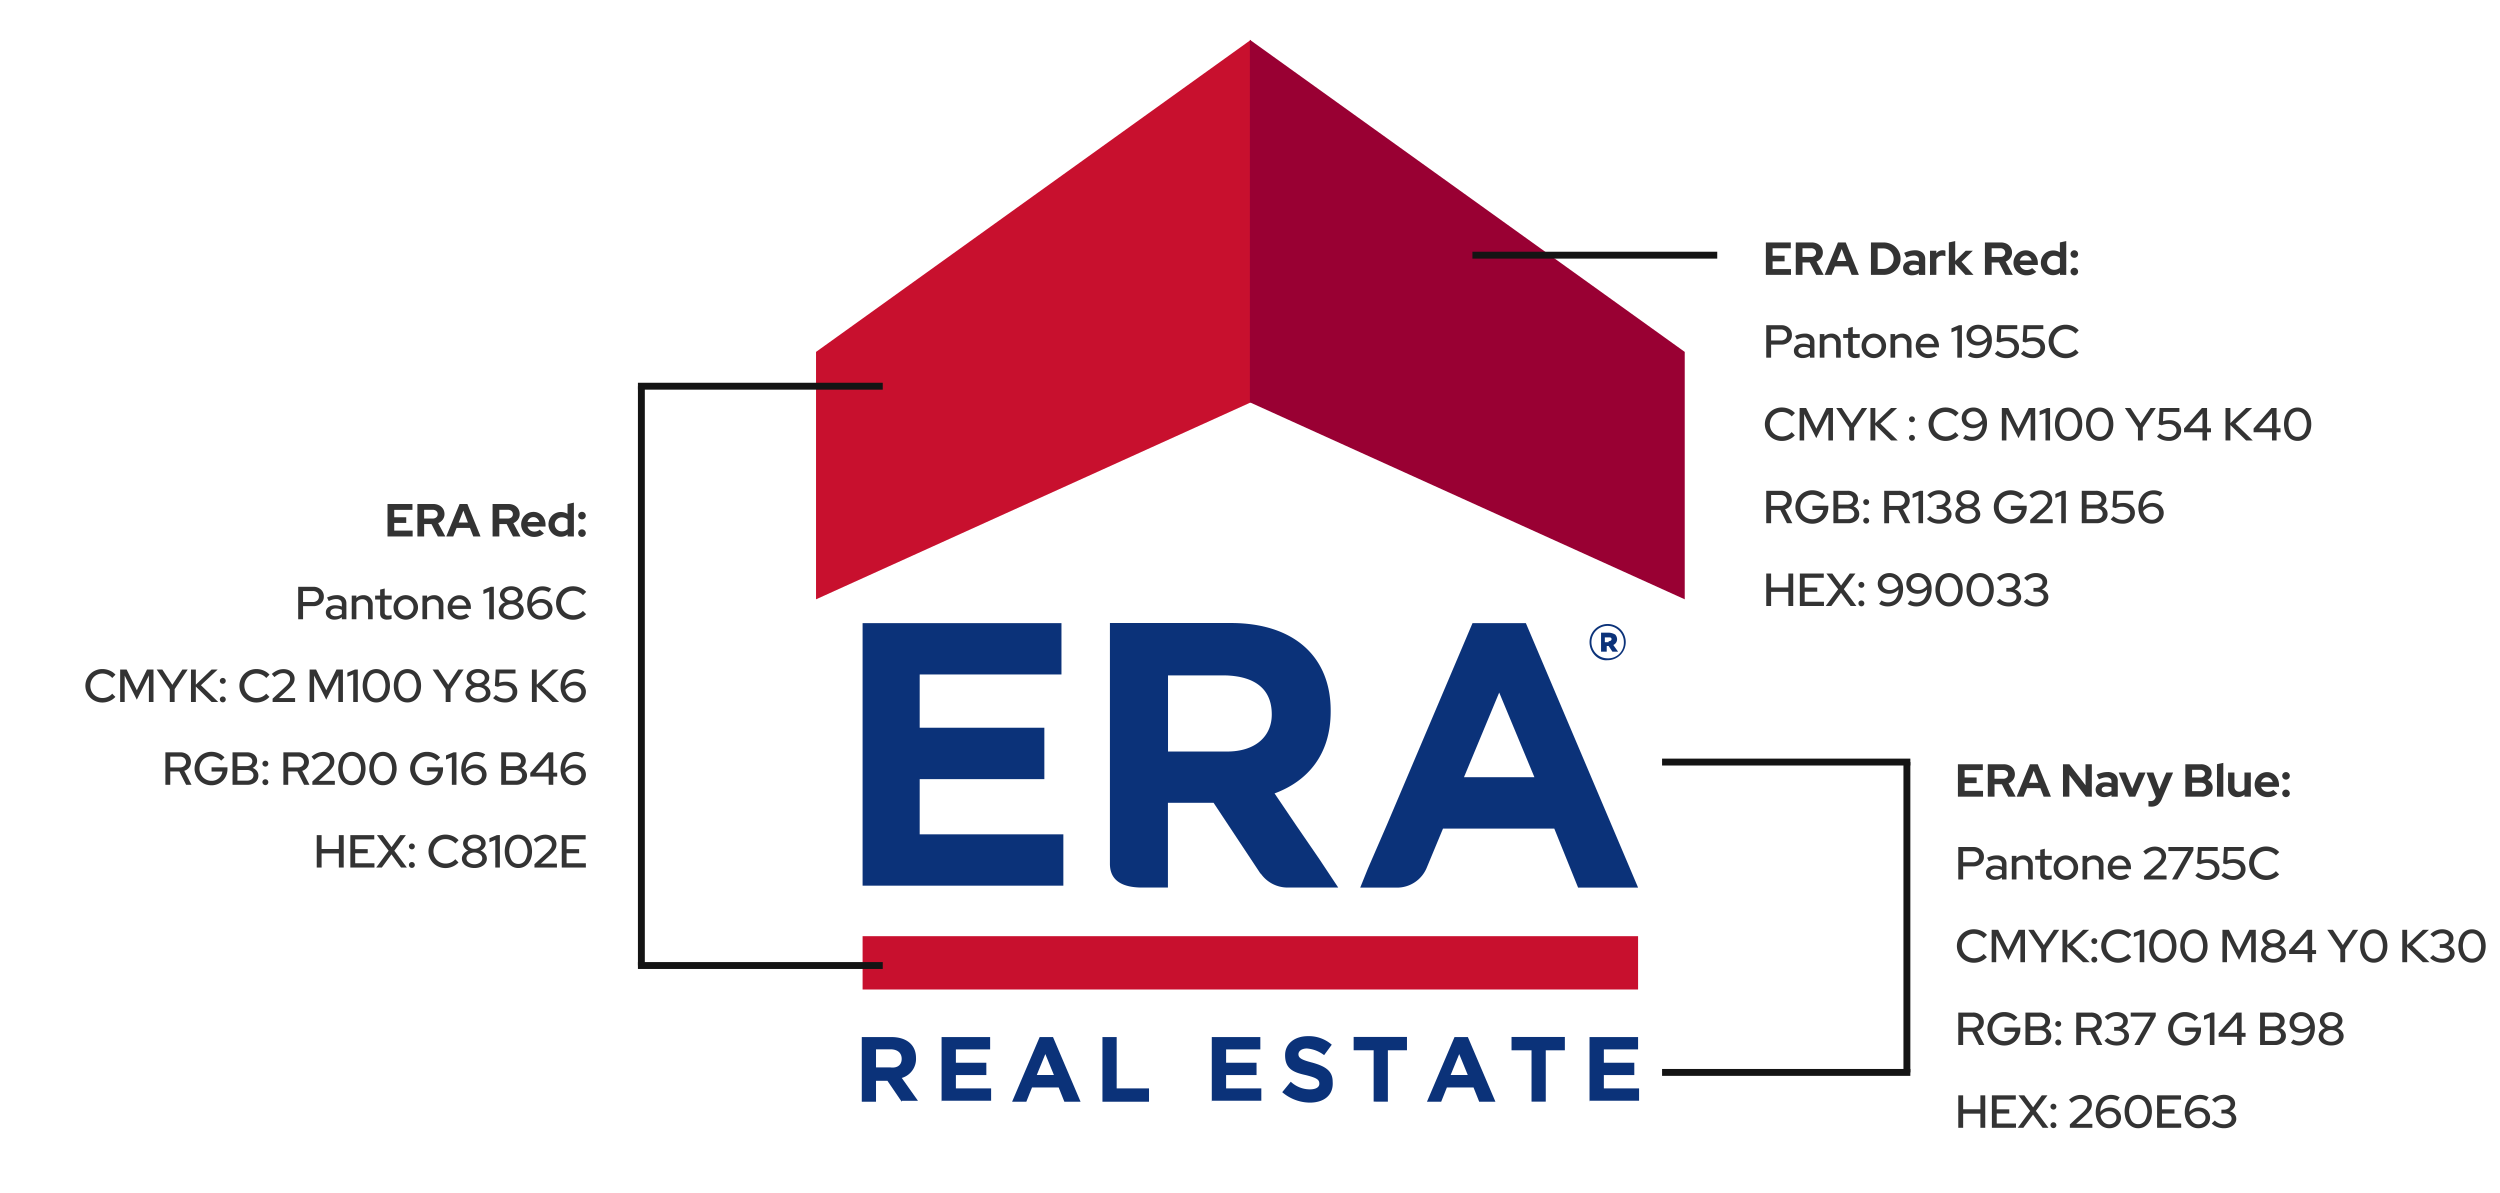 <svg xmlns="http://www.w3.org/2000/svg" width="725" height="346" viewBox="0 0 725 346">
  <g id="Grupo_1162" data-name="Grupo 1162" transform="translate(-395 -1543)">
    <g id="Grupo_1160" data-name="Grupo 1160" transform="translate(10.438 6.547)">
      <path id="Trazado_4869" data-name="Trazado 4869" d="M100.941,13.593V4.183h7.232V5.877h-5.283V8.028h3.482v1.64h-3.482V11.9h5.337v1.694Zm8.67,0V4.183h4.6a3.848,3.848,0,0,1,1.311.215,3.107,3.107,0,0,1,1.028.6,2.7,2.7,0,0,1,.672.921,2.85,2.85,0,0,1,.242,1.183,2.644,2.644,0,0,1-.5,1.586,2.988,2.988,0,0,1-1.338,1.035l2.084,3.871h-2.178l-1.842-3.6h-2.124v3.6Zm4.423-7.729h-2.473V8.391h2.473a1.538,1.538,0,0,0,1.055-.35,1.16,1.16,0,0,0,.4-.914,1.16,1.16,0,0,0-.4-.914A1.538,1.538,0,0,0,114.034,5.864Zm3.939,7.729,3.871-9.41H124.1l3.818,9.41h-2.11l-.954-2.473h-3.885L120,13.593Zm3.6-4.033h2.688l-1.331-3.468Zm9.84,4.033V4.183h4.6a3.848,3.848,0,0,1,1.311.215,3.107,3.107,0,0,1,1.028.6,2.7,2.7,0,0,1,.672.921,2.849,2.849,0,0,1,.242,1.183,2.644,2.644,0,0,1-.5,1.586,2.988,2.988,0,0,1-1.338,1.035l2.084,3.871H137.33l-1.842-3.6h-2.124v3.6Zm4.423-7.729h-2.473V8.391h2.473a1.538,1.538,0,0,0,1.055-.35,1.16,1.16,0,0,0,.4-.914,1.16,1.16,0,0,0-.4-.914A1.538,1.538,0,0,0,135.838,5.864ZM146.3,12.719a4.206,4.206,0,0,1-2.836,1.008,3.9,3.9,0,0,1-1.485-.282,3.753,3.753,0,0,1-1.2-.766,3.516,3.516,0,0,1-.793-1.149A3.554,3.554,0,0,1,139.7,10.1a3.669,3.669,0,0,1,.276-1.418,3.575,3.575,0,0,1,.759-1.156,3.532,3.532,0,0,1,1.149-.773,3.593,3.593,0,0,1,1.418-.282,3.3,3.3,0,0,1,1.378.289,3.415,3.415,0,0,1,1.1.786,3.581,3.581,0,0,1,.726,1.19,4.2,4.2,0,0,1,.262,1.5v.484h-5.216a1.966,1.966,0,0,0,.726,1.062,2.047,2.047,0,0,0,1.264.4,2.479,2.479,0,0,0,.86-.148,1.956,1.956,0,0,0,.686-.417Zm-3.038-4.732a1.64,1.64,0,0,0-1.089.383,1.974,1.974,0,0,0-.632,1.028h3.428a2.027,2.027,0,0,0-.639-1.015A1.6,1.6,0,0,0,143.258,7.987Zm9.92,5.605v-.578a2.917,2.917,0,0,1-.928.5,3.377,3.377,0,0,1-1.062.168A3.464,3.464,0,0,1,149.8,13.4a3.627,3.627,0,0,1-1.136-.766A3.516,3.516,0,0,1,147.9,11.5a3.62,3.62,0,0,1-.276-1.411,3.545,3.545,0,0,1,.282-1.411,3.606,3.606,0,0,1,.766-1.143,3.5,3.5,0,0,1,1.149-.759,3.669,3.669,0,0,1,1.418-.276,3.6,3.6,0,0,1,1,.141,3.394,3.394,0,0,1,.907.41V4.183l1.842-.4v9.813Zm-3.737-3.508a2.02,2.02,0,0,0,2.043,2.03,2.426,2.426,0,0,0,.934-.175,2.125,2.125,0,0,0,.733-.5V8.713a2.052,2.052,0,0,0-.733-.484,2.492,2.492,0,0,0-.934-.175,2,2,0,0,0-2.043,2.03Zm7.891,1.452a1.1,1.1,0,0,1,1.1,1.1,1.047,1.047,0,0,1-.323.766,1.062,1.062,0,0,1-.78.323,1.1,1.1,0,0,1-1.089-1.089,1.062,1.062,0,0,1,.323-.78A1.047,1.047,0,0,1,157.332,11.536Zm0-5.081a1.1,1.1,0,0,1,1.1,1.1,1.047,1.047,0,0,1-.323.766,1.062,1.062,0,0,1-.78.323,1.1,1.1,0,0,1-1.089-1.089,1.062,1.062,0,0,1,.323-.78A1.047,1.047,0,0,1,157.332,6.455ZM75.038,37.6v-9.41h4.355a3.154,3.154,0,0,1,2.225.786,2.642,2.642,0,0,1,.854,2.037,2.6,2.6,0,0,1-.86,2.016,3.176,3.176,0,0,1-2.218.78H76.449V37.6Zm4.207-8.173h-2.8V32.61h2.8a1.9,1.9,0,0,0,1.311-.437,1.48,1.48,0,0,0,.491-1.163,1.46,1.46,0,0,0-.491-1.156A1.917,1.917,0,0,0,79.245,29.424Zm6.331,8.294a2.754,2.754,0,0,1-1.815-.578,1.861,1.861,0,0,1-.7-1.506,1.808,1.808,0,0,1,.739-1.526,3.3,3.3,0,0,1,2.03-.558,4.606,4.606,0,0,1,.968.1,5.386,5.386,0,0,1,.9.276V33.2a1.345,1.345,0,0,0-.43-1.089,1.868,1.868,0,0,0-1.237-.363,3.682,3.682,0,0,0-.981.141,7.372,7.372,0,0,0-1.143.437l-.5-1.008a7.694,7.694,0,0,1,1.452-.531,5.688,5.688,0,0,1,1.358-.168,3.041,3.041,0,0,1,2.063.639,2.27,2.27,0,0,1,.733,1.808V37.6H87.7v-.591a3.2,3.2,0,0,1-.981.538A3.593,3.593,0,0,1,85.577,37.718Zm-1.223-2.11a.955.955,0,0,0,.423.807,1.837,1.837,0,0,0,1.109.309,2.969,2.969,0,0,0,.995-.161,2.451,2.451,0,0,0,.82-.484V34.9a3.2,3.2,0,0,0-.82-.316,4.123,4.123,0,0,0-.941-.1,1.942,1.942,0,0,0-1.156.309A.963.963,0,0,0,84.353,35.608Zm6.21,1.989V30.755h1.344v.686a2.737,2.737,0,0,1,.921-.612,3.014,3.014,0,0,1,1.136-.208A2.567,2.567,0,0,1,96.64,33.3v4.3H95.3V33.524a1.717,1.717,0,0,0-.464-1.27,1.663,1.663,0,0,0-1.23-.464,2.07,2.07,0,0,0-.975.229,1.91,1.91,0,0,0-.719.659V37.6ZM98.8,35.9V31.884H97.352V30.755H98.8V29.007l1.331-.323v2.07h2.016v1.129h-2.016v3.71a.968.968,0,0,0,.235.739,1.13,1.13,0,0,0,.773.215,3.392,3.392,0,0,0,.5-.034,2.453,2.453,0,0,0,.477-.128v1.129a3.471,3.471,0,0,1-.625.148,4.4,4.4,0,0,1-.652.054,2.224,2.224,0,0,1-1.519-.464A1.708,1.708,0,0,1,98.8,35.9Zm3.885-1.734a3.536,3.536,0,0,1,.276-1.391,3.458,3.458,0,0,1,.759-1.129,3.591,3.591,0,0,1,1.136-.753,3.556,3.556,0,1,1,0,6.56,3.591,3.591,0,0,1-1.136-.753,3.458,3.458,0,0,1-.759-1.129A3.571,3.571,0,0,1,102.689,34.169Zm3.562,2.379a2.09,2.09,0,0,0,1.579-.692,2.5,2.5,0,0,0,0-3.367,2.1,2.1,0,0,0-1.579-.686,2.121,2.121,0,0,0-1.586.686,2.333,2.333,0,0,0-.659,1.68,2.37,2.37,0,0,0,.652,1.687A2.1,2.1,0,0,0,106.251,36.549Zm4.826,1.049V30.755h1.344v.686a2.736,2.736,0,0,1,.921-.612,3.014,3.014,0,0,1,1.136-.208,2.567,2.567,0,0,1,2.675,2.675v4.3h-1.344V33.524a1.717,1.717,0,0,0-.464-1.27,1.663,1.663,0,0,0-1.23-.464,2.07,2.07,0,0,0-.975.229,1.91,1.91,0,0,0-.719.659V37.6Zm13.55-.78a4.122,4.122,0,0,1-2.648.9,3.657,3.657,0,0,1-2.554-1.022,3.382,3.382,0,0,1-.759-1.122,3.709,3.709,0,0,1-.007-2.789,3.532,3.532,0,0,1,.726-1.116,3.388,3.388,0,0,1,1.089-.746,3.326,3.326,0,0,1,1.344-.276,3.188,3.188,0,0,1,2.359,1.028,3.577,3.577,0,0,1,.692,1.136,3.87,3.87,0,0,1,.255,1.411v.39h-5.4a2.313,2.313,0,0,0,2.312,1.963,2.846,2.846,0,0,0,.954-.161,2.363,2.363,0,0,0,.78-.444Zm-2.836-5.041a1.943,1.943,0,0,0-1.338.511,2.257,2.257,0,0,0-.719,1.317h4.06a2.34,2.34,0,0,0-.706-1.3A1.836,1.836,0,0,0,121.79,31.777Zm9.988-3.589V37.6h-1.331V29.572l-1.694.712V29.1l2.178-.914Zm5.041,9.544a5.011,5.011,0,0,1-1.458-.2,3.672,3.672,0,0,1-1.143-.558,2.581,2.581,0,0,1-.746-.86,2.292,2.292,0,0,1-.269-1.1,2.163,2.163,0,0,1,.511-1.4,2.986,2.986,0,0,1,1.331-.921,2.584,2.584,0,0,1-1.082-.867,2.108,2.108,0,0,1-.41-1.257,2.087,2.087,0,0,1,.249-1,2.483,2.483,0,0,1,.686-.8,3.418,3.418,0,0,1,1.035-.531,4.392,4.392,0,0,1,2.588,0,3.4,3.4,0,0,1,1.042.531,2.483,2.483,0,0,1,.686.8,2.086,2.086,0,0,1,.249,1,2.108,2.108,0,0,1-.41,1.257,2.584,2.584,0,0,1-1.082.867,2.986,2.986,0,0,1,1.331.921,2.163,2.163,0,0,1,.511,1.4,2.292,2.292,0,0,1-.269,1.1,2.581,2.581,0,0,1-.746.86,3.672,3.672,0,0,1-1.143.558A5.011,5.011,0,0,1,136.819,37.732Zm0-5.565a2.2,2.2,0,0,0,1.391-.444,1.323,1.323,0,0,0,.571-1.075,1.339,1.339,0,0,0-.565-1.089,2.193,2.193,0,0,0-1.4-.444,2.165,2.165,0,0,0-1.391.444,1.344,1.344,0,0,0-.558,1.089,1.327,1.327,0,0,0,.565,1.075A2.172,2.172,0,0,0,136.819,32.166Zm0,4.476a2.646,2.646,0,0,0,1.627-.491,1.469,1.469,0,0,0,.659-1.217,1.452,1.452,0,0,0-.659-1.21,2.975,2.975,0,0,0-3.253,0,1.452,1.452,0,0,0-.659,1.21,1.469,1.469,0,0,0,.659,1.217A2.646,2.646,0,0,0,136.819,36.643Zm8.59,1.089A3.806,3.806,0,0,1,143.8,37.4a3.638,3.638,0,0,1-1.25-.934,4.316,4.316,0,0,1-.807-1.438,5.651,5.651,0,0,1-.289-1.848,6.558,6.558,0,0,1,.323-2.11,4.7,4.7,0,0,1,.907-1.62,3.989,3.989,0,0,1,1.411-1.028,4.678,4.678,0,0,1,3.166-.161,4.085,4.085,0,0,1,1.143.538l-.712.995a3.1,3.1,0,0,0-.88-.417,3.435,3.435,0,0,0-.961-.134,2.705,2.705,0,0,0-2.2.981,4.4,4.4,0,0,0-.867,2.742,3.5,3.5,0,0,1,1.223-.907,3.636,3.636,0,0,1,1.519-.329,3.743,3.743,0,0,1,1.311.222,3.283,3.283,0,0,1,1.035.6,2.663,2.663,0,0,1,.679.921,2.817,2.817,0,0,1,.242,1.169,2.936,2.936,0,0,1-.961,2.211,3.308,3.308,0,0,1-1.075.645A3.8,3.8,0,0,1,145.409,37.732ZM145.3,32.8a2.894,2.894,0,0,0-1.331.329,3.313,3.313,0,0,0-1.116.934,3.238,3.238,0,0,0,.86,1.828,2.232,2.232,0,0,0,1.653.7,2.127,2.127,0,0,0,1.5-.551,1.773,1.773,0,0,0,.6-1.358,1.713,1.713,0,0,0-.6-1.358A2.3,2.3,0,0,0,145.3,32.8Zm9.5,3.643a3.758,3.758,0,0,0,1.546-.329,3.451,3.451,0,0,0,1.25-.934l.928.941a4.893,4.893,0,0,1-1.687,1.19,5.142,5.142,0,0,1-2.077.437,5.019,5.019,0,0,1-1.942-.376,4.741,4.741,0,0,1-2.608-2.574,4.93,4.93,0,0,1,0-3.811,4.758,4.758,0,0,1,2.608-2.567,5.019,5.019,0,0,1,1.942-.376,5.3,5.3,0,0,1,2.117.437,4.6,4.6,0,0,1,1.674,1.19l-.941.968a3.674,3.674,0,0,0-1.29-.954,3.786,3.786,0,0,0-1.559-.336,3.563,3.563,0,0,0-1.385.269,3.292,3.292,0,0,0-1.109.746,3.534,3.534,0,0,0-.733,1.129,3.8,3.8,0,0,0,0,2.809,3.4,3.4,0,0,0,.739,1.122,3.488,3.488,0,0,0,1.122.746A3.571,3.571,0,0,0,154.8,36.441ZM18.3,60.445a3.758,3.758,0,0,0,1.546-.329,3.451,3.451,0,0,0,1.25-.934l.928.941a4.894,4.894,0,0,1-1.687,1.19,5.142,5.142,0,0,1-2.077.437,5.019,5.019,0,0,1-1.942-.376A4.741,4.741,0,0,1,13.707,58.8a4.93,4.93,0,0,1,0-3.811,4.758,4.758,0,0,1,2.608-2.567,5.019,5.019,0,0,1,1.942-.376,5.3,5.3,0,0,1,2.117.437,4.6,4.6,0,0,1,1.674,1.19l-.941.968a3.674,3.674,0,0,0-1.29-.954,3.786,3.786,0,0,0-1.559-.336,3.563,3.563,0,0,0-1.385.269,3.292,3.292,0,0,0-1.109.746,3.534,3.534,0,0,0-.733,1.129,3.8,3.8,0,0,0,0,2.809,3.4,3.4,0,0,0,.739,1.122,3.488,3.488,0,0,0,1.122.746A3.571,3.571,0,0,0,18.3,60.445Zm9.934.484-3.508-6.99V61.6H23.406v-9.41h1.882L28.245,58.2l2.944-6.009h1.882V61.6H31.74V53.926ZM37.8,61.6v-3.71l-3.791-5.7h1.64l2.89,4.436,2.9-4.436H43l-3.791,5.686V61.6Zm6.143,0v-9.41h1.411v4.382l4.557-4.382h1.774l-4.853,4.544L51.85,61.6H49.914l-4.557-4.476V61.6ZM53.181,60a.849.849,0,0,1,.847.847.838.838,0,0,1-.249.6.8.8,0,0,1-.6.255.872.872,0,0,1-.86-.86.8.8,0,0,1,.255-.6A.838.838,0,0,1,53.181,60Zm0-5.377a.849.849,0,0,1,.847.847.838.838,0,0,1-.249.6.8.8,0,0,1-.6.255.872.872,0,0,1-.86-.86.8.8,0,0,1,.255-.6A.838.838,0,0,1,53.181,54.625Zm9.786,5.821a3.758,3.758,0,0,0,1.546-.329,3.451,3.451,0,0,0,1.25-.934l.928.941A4.894,4.894,0,0,1,65,61.312a5.142,5.142,0,0,1-2.077.437,5.019,5.019,0,0,1-1.942-.376A4.741,4.741,0,0,1,58.376,58.8a4.93,4.93,0,0,1,0-3.811,4.758,4.758,0,0,1,2.608-2.567,5.019,5.019,0,0,1,1.942-.376,5.3,5.3,0,0,1,2.117.437,4.6,4.6,0,0,1,1.674,1.19l-.941.968a3.674,3.674,0,0,0-1.29-.954,3.786,3.786,0,0,0-1.559-.336,3.563,3.563,0,0,0-1.385.269,3.292,3.292,0,0,0-1.109.746,3.534,3.534,0,0,0-.733,1.129,3.8,3.8,0,0,0,0,2.809,3.4,3.4,0,0,0,.739,1.122,3.488,3.488,0,0,0,1.122.746A3.571,3.571,0,0,0,62.967,60.445ZM67.618,61.6v-.968l3.629-3.374a7.09,7.09,0,0,0,1.122-1.277,2.013,2.013,0,0,0,.316-1.075,1.516,1.516,0,0,0-.558-1.2,2.085,2.085,0,0,0-1.4-.477,3.049,3.049,0,0,0-1.277.269,5.383,5.383,0,0,0-1.29.887l-.766-.914a5.706,5.706,0,0,1,1.627-1.049,4.506,4.506,0,0,1,1.734-.349,4.081,4.081,0,0,1,1.311.2,2.98,2.98,0,0,1,1.022.571,2.7,2.7,0,0,1,.665.874,2.529,2.529,0,0,1,.242,1.109,2.928,2.928,0,0,1-.4,1.492,8.087,8.087,0,0,1-1.485,1.694l-2.648,2.447h4.678V61.6Zm15.553-.672-3.508-6.99V61.6H78.345v-9.41h1.882L83.184,58.2l2.944-6.009H88.01V61.6H86.679V53.926Zm9.154-8.738V61.6H90.994V53.576l-1.694.712V53.106l2.178-.914Zm5.364,9.544a3.624,3.624,0,0,1-1.606-.356,3.675,3.675,0,0,1-1.25-.988,4.623,4.623,0,0,1-.807-1.526,6.854,6.854,0,0,1,0-3.939,4.623,4.623,0,0,1,.807-1.526,3.675,3.675,0,0,1,1.25-.988,3.8,3.8,0,0,1,3.213,0,3.743,3.743,0,0,1,1.257.988,4.553,4.553,0,0,1,.813,1.526,6.854,6.854,0,0,1,0,3.939,4.553,4.553,0,0,1-.813,1.526,3.743,3.743,0,0,1-1.257.988A3.624,3.624,0,0,1,97.688,61.736Zm0-1.183a2.267,2.267,0,0,0,1.929-.988,5.322,5.322,0,0,0,0-5.343,2.368,2.368,0,0,0-3.858,0,5.322,5.322,0,0,0,0,5.343A2.267,2.267,0,0,0,97.688,60.553Zm9.02,1.183a3.624,3.624,0,0,1-1.606-.356,3.675,3.675,0,0,1-1.25-.988,4.623,4.623,0,0,1-.807-1.526,6.854,6.854,0,0,1,0-3.939,4.623,4.623,0,0,1,.807-1.526,3.675,3.675,0,0,1,1.25-.988,3.8,3.8,0,0,1,3.213,0,3.743,3.743,0,0,1,1.257.988,4.553,4.553,0,0,1,.813,1.526,6.854,6.854,0,0,1,0,3.939,4.553,4.553,0,0,1-.813,1.526,3.743,3.743,0,0,1-1.257.988A3.624,3.624,0,0,1,106.708,61.736Zm0-1.183a2.267,2.267,0,0,0,1.929-.988,5.322,5.322,0,0,0,0-5.343,2.368,2.368,0,0,0-3.858,0,5.322,5.322,0,0,0,0,5.343A2.267,2.267,0,0,0,106.708,60.553Zm11.1,1.049v-3.71l-3.791-5.7h1.64l2.89,4.436,2.9-4.436h1.559l-3.791,5.686V61.6Zm9.369.134a5.011,5.011,0,0,1-1.458-.2,3.672,3.672,0,0,1-1.143-.558,2.581,2.581,0,0,1-.746-.86,2.292,2.292,0,0,1-.269-1.1,2.163,2.163,0,0,1,.511-1.4,2.986,2.986,0,0,1,1.331-.921,2.584,2.584,0,0,1-1.082-.867,2.108,2.108,0,0,1-.41-1.257,2.087,2.087,0,0,1,.249-1,2.483,2.483,0,0,1,.686-.8,3.418,3.418,0,0,1,1.035-.531,4.391,4.391,0,0,1,2.588,0,3.4,3.4,0,0,1,1.042.531,2.483,2.483,0,0,1,.686.8,2.087,2.087,0,0,1,.249,1,2.108,2.108,0,0,1-.41,1.257,2.584,2.584,0,0,1-1.082.867,2.986,2.986,0,0,1,1.331.921,2.163,2.163,0,0,1,.511,1.4,2.292,2.292,0,0,1-.269,1.1,2.581,2.581,0,0,1-.746.86,3.672,3.672,0,0,1-1.143.558A5.011,5.011,0,0,1,127.181,61.736Zm0-5.565a2.2,2.2,0,0,0,1.391-.444,1.323,1.323,0,0,0,.571-1.075,1.339,1.339,0,0,0-.565-1.089,2.193,2.193,0,0,0-1.4-.444,2.165,2.165,0,0,0-1.391.444,1.344,1.344,0,0,0-.558,1.089,1.327,1.327,0,0,0,.565,1.075A2.172,2.172,0,0,0,127.181,56.171Zm0,4.476a2.646,2.646,0,0,0,1.627-.491,1.469,1.469,0,0,0,.659-1.217,1.452,1.452,0,0,0-.659-1.21,2.975,2.975,0,0,0-3.253,0,1.452,1.452,0,0,0-.659,1.21,1.469,1.469,0,0,0,.659,1.217A2.646,2.646,0,0,0,127.181,60.647Zm4.906-3.7.229-4.759h5.74v1.143h-4.638L133.3,56.05a5.742,5.742,0,0,1,.914-.242,5.485,5.485,0,0,1,.954-.081,3.668,3.668,0,0,1,2.46.8,2.6,2.6,0,0,1,.941,2.077,2.862,2.862,0,0,1-.995,2.265,3.806,3.806,0,0,1-2.594.867,5.312,5.312,0,0,1-1.855-.323,4.776,4.776,0,0,1-1.559-.941l.82-.914a4.465,4.465,0,0,0,1.25.8,3.644,3.644,0,0,0,1.371.249,2.324,2.324,0,0,0,1.593-.538,1.774,1.774,0,0,0,.612-1.4,1.63,1.63,0,0,0-.652-1.338,2.609,2.609,0,0,0-1.674-.518,4.9,4.9,0,0,0-.988.1,5.309,5.309,0,0,0-.975.3ZM142.814,61.6v-9.41h1.411v4.382l4.557-4.382h1.774L145.7,56.735l5.014,4.866h-1.936l-4.557-4.476V61.6Zm12.273.134a3.806,3.806,0,0,1-1.606-.336,3.638,3.638,0,0,1-1.25-.934,4.316,4.316,0,0,1-.807-1.438,5.651,5.651,0,0,1-.289-1.848,6.558,6.558,0,0,1,.323-2.11,4.7,4.7,0,0,1,.907-1.62,3.989,3.989,0,0,1,1.411-1.028,4.678,4.678,0,0,1,3.166-.161,4.085,4.085,0,0,1,1.143.538l-.712.995a3.1,3.1,0,0,0-.88-.417,3.435,3.435,0,0,0-.961-.134,2.705,2.705,0,0,0-2.2.981,4.4,4.4,0,0,0-.867,2.742,3.5,3.5,0,0,1,1.223-.907,3.636,3.636,0,0,1,1.519-.329,3.743,3.743,0,0,1,1.311.222,3.282,3.282,0,0,1,1.035.6,2.663,2.663,0,0,1,.679.921,2.817,2.817,0,0,1,.242,1.169,2.936,2.936,0,0,1-.961,2.211,3.308,3.308,0,0,1-1.075.645A3.8,3.8,0,0,1,155.087,61.736ZM154.98,56.8a2.894,2.894,0,0,0-1.331.329,3.313,3.313,0,0,0-1.116.934,3.238,3.238,0,0,0,.86,1.828,2.232,2.232,0,0,0,1.653.7,2.127,2.127,0,0,0,1.5-.551,1.773,1.773,0,0,0,.6-1.358,1.713,1.713,0,0,0-.6-1.358A2.3,2.3,0,0,0,154.98,56.8ZM36.526,85.606V76.2H40.8a3.276,3.276,0,0,1,2.265.773,2.746,2.746,0,0,1,.343,3.616A2.884,2.884,0,0,1,42,81.559l2.1,4.046H42.534l-1.949-3.858H37.937v3.858Zm4.154-8.173H37.937v3.146h2.742A1.95,1.95,0,0,0,42,80.141a1.539,1.539,0,0,0,0-2.278A1.969,1.969,0,0,0,40.679,77.433Zm13.846,3.589a4.886,4.886,0,0,1-.356,1.875,4.635,4.635,0,0,1-.975,1.5,4.5,4.5,0,0,1-1.472.995,4.64,4.64,0,0,1-1.835.363,4.935,4.935,0,0,1-1.922-.376,4.758,4.758,0,0,1-2.6-2.574,4.913,4.913,0,0,1,0-3.8A4.878,4.878,0,0,1,46.4,77.453a4.769,4.769,0,0,1,1.553-1.028,4.935,4.935,0,0,1,1.922-.376,5.26,5.26,0,0,1,2.11.43,4.751,4.751,0,0,1,1.68,1.2l-.968.941a3.562,3.562,0,0,0-1.27-.934,3.8,3.8,0,0,0-1.553-.329,3.48,3.48,0,0,0-1.364.269,3.308,3.308,0,0,0-1.1.746,3.444,3.444,0,0,0-.726,1.129,3.73,3.73,0,0,0-.262,1.4,3.648,3.648,0,0,0,.269,1.4,3.534,3.534,0,0,0,.733,1.129,3.394,3.394,0,0,0,1.1.753,3.44,3.44,0,0,0,1.378.276,3.151,3.151,0,0,0,2.131-.759,2.9,2.9,0,0,0,1.015-1.929H49.914V80.538h4.611ZM56,76.2h4.073a3.411,3.411,0,0,1,2.211.679,2.207,2.207,0,0,1,.84,1.808,2.139,2.139,0,0,1-.349,1.2,2.353,2.353,0,0,1-.954.827,2.761,2.761,0,0,1,1.217.874,2.125,2.125,0,0,1,.45,1.344,2.393,2.393,0,0,1-.887,1.942,3.577,3.577,0,0,1-2.352.733H56ZM60,77.392H57.415v2.8H60a1.965,1.965,0,0,0,1.264-.376,1.344,1.344,0,0,0,0-2.043A1.965,1.965,0,0,0,60,77.392Zm.148,7.017a2.159,2.159,0,0,0,1.4-.423,1.457,1.457,0,0,0,0-2.238,2.136,2.136,0,0,0-1.4-.43H57.415v3.092Zm5.377-.4a.849.849,0,0,1,.847.847.838.838,0,0,1-.249.6.8.8,0,0,1-.6.255.872.872,0,0,1-.86-.86.8.8,0,0,1,.255-.6A.838.838,0,0,1,65.521,84.006Zm0-5.377a.849.849,0,0,1,.847.847.838.838,0,0,1-.249.6.8.8,0,0,1-.6.255.872.872,0,0,1-.86-.86.8.8,0,0,1,.255-.6A.838.838,0,0,1,65.521,78.629Zm5.216,6.977V76.2h4.275a3.276,3.276,0,0,1,2.265.773,2.746,2.746,0,0,1,.343,3.616,2.885,2.885,0,0,1-1.411.975l2.1,4.046H76.745L74.8,81.748H72.148v3.858Zm4.154-8.173H72.148v3.146H74.89a1.95,1.95,0,0,0,1.324-.437,1.539,1.539,0,0,0,0-2.278A1.969,1.969,0,0,0,74.89,77.433Zm4.248,8.173v-.968l3.629-3.374a7.09,7.09,0,0,0,1.122-1.277,2.013,2.013,0,0,0,.316-1.075,1.516,1.516,0,0,0-.558-1.2,2.085,2.085,0,0,0-1.4-.477,3.049,3.049,0,0,0-1.277.269,5.384,5.384,0,0,0-1.29.887l-.766-.914a5.706,5.706,0,0,1,1.627-1.049,4.506,4.506,0,0,1,1.734-.35,4.081,4.081,0,0,1,1.311.2,2.98,2.98,0,0,1,1.022.571,2.7,2.7,0,0,1,.665.874,2.529,2.529,0,0,1,.242,1.109,2.928,2.928,0,0,1-.4,1.492,8.087,8.087,0,0,1-1.485,1.694l-2.648,2.447h4.678v1.143ZM90.6,85.74A3.624,3.624,0,0,1,89,85.384a3.675,3.675,0,0,1-1.25-.988,4.623,4.623,0,0,1-.807-1.526,6.854,6.854,0,0,1,0-3.939,4.623,4.623,0,0,1,.807-1.526A3.676,3.676,0,0,1,89,76.418a3.8,3.8,0,0,1,3.213,0,3.743,3.743,0,0,1,1.257.988,4.553,4.553,0,0,1,.813,1.526,6.854,6.854,0,0,1,0,3.939,4.553,4.553,0,0,1-.813,1.526,3.743,3.743,0,0,1-1.257.988A3.624,3.624,0,0,1,90.6,85.74Zm0-1.183a2.267,2.267,0,0,0,1.929-.988,5.322,5.322,0,0,0,0-5.343,2.368,2.368,0,0,0-3.858,0,5.322,5.322,0,0,0,0,5.343A2.267,2.267,0,0,0,90.6,84.557Zm9.02,1.183a3.624,3.624,0,0,1-1.606-.356,3.675,3.675,0,0,1-1.25-.988,4.623,4.623,0,0,1-.807-1.526,6.854,6.854,0,0,1,0-3.939,4.623,4.623,0,0,1,.807-1.526,3.676,3.676,0,0,1,1.25-.988,3.8,3.8,0,0,1,3.213,0,3.743,3.743,0,0,1,1.257.988,4.553,4.553,0,0,1,.813,1.526,6.854,6.854,0,0,1,0,3.939,4.553,4.553,0,0,1-.813,1.526,3.743,3.743,0,0,1-1.257.988A3.624,3.624,0,0,1,99.624,85.74Zm0-1.183a2.267,2.267,0,0,0,1.929-.988,5.322,5.322,0,0,0,0-5.343,2.368,2.368,0,0,0-3.858,0,5.322,5.322,0,0,0,0,5.343A2.267,2.267,0,0,0,99.624,84.557Zm17.421-3.535a4.886,4.886,0,0,1-.356,1.875,4.635,4.635,0,0,1-.975,1.5,4.5,4.5,0,0,1-1.472.995,4.64,4.64,0,0,1-1.835.363,4.935,4.935,0,0,1-1.922-.376,4.758,4.758,0,0,1-2.6-2.574,4.913,4.913,0,0,1,0-3.8,4.878,4.878,0,0,1,1.035-1.546,4.769,4.769,0,0,1,1.553-1.028,4.935,4.935,0,0,1,1.922-.376,5.26,5.26,0,0,1,2.11.43,4.751,4.751,0,0,1,1.68,1.2l-.968.941a3.562,3.562,0,0,0-1.27-.934,3.8,3.8,0,0,0-1.553-.329,3.48,3.48,0,0,0-1.364.269,3.308,3.308,0,0,0-1.1.746A3.444,3.444,0,0,0,109.2,79.5a3.73,3.73,0,0,0-.262,1.4,3.648,3.648,0,0,0,.269,1.4,3.534,3.534,0,0,0,.733,1.129,3.394,3.394,0,0,0,1.1.753,3.44,3.44,0,0,0,1.378.276,3.151,3.151,0,0,0,2.131-.759,2.9,2.9,0,0,0,1.015-1.929h-3.132V80.538h4.611ZM120.93,76.2v9.41H119.6V77.581l-1.694.712V77.11l2.178-.914Zm5.35,9.544a3.807,3.807,0,0,1-1.606-.336,3.637,3.637,0,0,1-1.25-.934,4.316,4.316,0,0,1-.807-1.438,5.651,5.651,0,0,1-.289-1.848,6.558,6.558,0,0,1,.323-2.11,4.7,4.7,0,0,1,.907-1.62,3.989,3.989,0,0,1,1.411-1.028,4.678,4.678,0,0,1,3.166-.161,4.085,4.085,0,0,1,1.143.538l-.712.995a3.1,3.1,0,0,0-.88-.417,3.435,3.435,0,0,0-.961-.134,2.705,2.705,0,0,0-2.2.981,4.4,4.4,0,0,0-.867,2.742,3.5,3.5,0,0,1,1.223-.907,3.636,3.636,0,0,1,1.519-.329,3.743,3.743,0,0,1,1.311.222,3.282,3.282,0,0,1,1.035.6,2.663,2.663,0,0,1,.679.921,2.817,2.817,0,0,1,.242,1.169,2.936,2.936,0,0,1-.961,2.211,3.308,3.308,0,0,1-1.075.645A3.8,3.8,0,0,1,126.28,85.74Zm-.108-4.933a2.894,2.894,0,0,0-1.331.329,3.313,3.313,0,0,0-1.116.934,3.238,3.238,0,0,0,.86,1.828,2.232,2.232,0,0,0,1.653.7,2.127,2.127,0,0,0,1.5-.551,1.773,1.773,0,0,0,.6-1.358,1.713,1.713,0,0,0-.6-1.358A2.3,2.3,0,0,0,126.173,80.807Zm7.743-4.611h4.073a3.411,3.411,0,0,1,2.211.679,2.207,2.207,0,0,1,.84,1.808,2.139,2.139,0,0,1-.35,1.2,2.353,2.353,0,0,1-.954.827,2.761,2.761,0,0,1,1.217.874,2.125,2.125,0,0,1,.45,1.344,2.393,2.393,0,0,1-.887,1.942,3.577,3.577,0,0,1-2.352.733h-4.248Zm3.992,1.2h-2.581v2.8h2.581a1.965,1.965,0,0,0,1.264-.376,1.344,1.344,0,0,0,0-2.043A1.965,1.965,0,0,0,137.908,77.392Zm.148,7.017a2.159,2.159,0,0,0,1.4-.423,1.456,1.456,0,0,0,0-2.238,2.136,2.136,0,0,0-1.4-.43h-2.729v3.092ZM149.011,76.2v5.888h1.143v1.143h-1.143v2.379h-1.331V83.226h-5.337V82.151l5.175-5.955Zm-5.081,5.888h3.75V77.769Zm11.157,3.656a3.806,3.806,0,0,1-1.606-.336,3.637,3.637,0,0,1-1.25-.934,4.316,4.316,0,0,1-.807-1.438,5.651,5.651,0,0,1-.289-1.848,6.558,6.558,0,0,1,.323-2.11,4.7,4.7,0,0,1,.907-1.62,3.989,3.989,0,0,1,1.411-1.028,4.678,4.678,0,0,1,3.166-.161,4.085,4.085,0,0,1,1.143.538l-.712.995a3.1,3.1,0,0,0-.88-.417,3.435,3.435,0,0,0-.961-.134,2.705,2.705,0,0,0-2.2.981,4.4,4.4,0,0,0-.867,2.742,3.5,3.5,0,0,1,1.223-.907,3.636,3.636,0,0,1,1.519-.329,3.742,3.742,0,0,1,1.311.222,3.283,3.283,0,0,1,1.035.6,2.663,2.663,0,0,1,.679.921,2.817,2.817,0,0,1,.242,1.169,2.936,2.936,0,0,1-.961,2.211,3.308,3.308,0,0,1-1.075.645A3.8,3.8,0,0,1,155.087,85.74Zm-.108-4.933a2.894,2.894,0,0,0-1.331.329,3.313,3.313,0,0,0-1.116.934,3.238,3.238,0,0,0,.86,1.828,2.232,2.232,0,0,0,1.653.7,2.127,2.127,0,0,0,1.5-.551,1.773,1.773,0,0,0,.6-1.358,1.713,1.713,0,0,0-.6-1.358A2.3,2.3,0,0,0,154.98,80.807Zm-74.565,28.8V100.2h1.411v4.033h5V100.2h1.411v9.41H86.827v-4.1h-5v4.1Zm9.746,0V100.2H97.1v1.237H91.572v2.823H95.2v1.21H91.572v2.9h5.579v1.237Zm9.127,0H97.661l3.6-4.866-3.4-4.544H99.57l2.541,3.482,2.527-3.482h1.64l-3.361,4.53,3.643,4.88h-1.694l-2.783-3.818Zm8.724-1.6a.849.849,0,0,1,.847.847.838.838,0,0,1-.249.6.8.8,0,0,1-.6.255.872.872,0,0,1-.86-.86.8.8,0,0,1,.255-.6A.838.838,0,0,1,108.012,108.01Zm0-5.377a.849.849,0,0,1,.847.847.838.838,0,0,1-.249.6.8.8,0,0,1-.6.255.872.872,0,0,1-.86-.86.8.8,0,0,1,.255-.6A.838.838,0,0,1,108.012,102.633Zm9.786,5.821a3.758,3.758,0,0,0,1.546-.329,3.451,3.451,0,0,0,1.25-.934l.928.941a4.893,4.893,0,0,1-1.687,1.19,5.142,5.142,0,0,1-2.077.437,5.019,5.019,0,0,1-1.942-.376,4.741,4.741,0,0,1-2.608-2.574,4.93,4.93,0,0,1,0-3.811,4.758,4.758,0,0,1,2.608-2.567,5.019,5.019,0,0,1,1.942-.376,5.3,5.3,0,0,1,2.117.437,4.6,4.6,0,0,1,1.674,1.19l-.941.968a3.674,3.674,0,0,0-1.29-.954,3.786,3.786,0,0,0-1.559-.336,3.563,3.563,0,0,0-1.385.269,3.292,3.292,0,0,0-1.109.746,3.534,3.534,0,0,0-.733,1.129,3.8,3.8,0,0,0,0,2.809,3.4,3.4,0,0,0,.739,1.122,3.488,3.488,0,0,0,1.122.746A3.571,3.571,0,0,0,117.8,108.454Zm8.334,1.29a5.011,5.011,0,0,1-1.458-.2,3.672,3.672,0,0,1-1.143-.558,2.581,2.581,0,0,1-.746-.86,2.292,2.292,0,0,1-.269-1.1,2.163,2.163,0,0,1,.511-1.4,2.986,2.986,0,0,1,1.331-.921,2.584,2.584,0,0,1-1.082-.867,2.108,2.108,0,0,1-.41-1.257,2.087,2.087,0,0,1,.249-1,2.483,2.483,0,0,1,.686-.8,3.418,3.418,0,0,1,1.035-.531,4.392,4.392,0,0,1,2.588,0,3.4,3.4,0,0,1,1.042.531,2.483,2.483,0,0,1,.686.8,2.086,2.086,0,0,1,.249,1,2.108,2.108,0,0,1-.41,1.257,2.584,2.584,0,0,1-1.082.867,2.986,2.986,0,0,1,1.331.921,2.163,2.163,0,0,1,.511,1.4,2.292,2.292,0,0,1-.269,1.1,2.581,2.581,0,0,1-.746.86,3.672,3.672,0,0,1-1.143.558A5.012,5.012,0,0,1,126.132,109.744Zm0-5.565a2.2,2.2,0,0,0,1.391-.444,1.323,1.323,0,0,0,.571-1.075,1.339,1.339,0,0,0-.565-1.089,2.193,2.193,0,0,0-1.4-.444,2.165,2.165,0,0,0-1.391.444,1.344,1.344,0,0,0-.558,1.089,1.327,1.327,0,0,0,.565,1.075A2.172,2.172,0,0,0,126.132,104.179Zm0,4.476a2.646,2.646,0,0,0,1.627-.491,1.469,1.469,0,0,0,.659-1.217,1.452,1.452,0,0,0-.659-1.21,2.975,2.975,0,0,0-3.253,0,1.452,1.452,0,0,0-.659,1.21,1.469,1.469,0,0,0,.659,1.217A2.646,2.646,0,0,0,126.132,108.655Zm7.393-8.455v9.41h-1.331v-8.025l-1.694.712v-1.183l2.178-.914Zm5.364,9.544a3.624,3.624,0,0,1-1.606-.356,3.675,3.675,0,0,1-1.25-.988,4.623,4.623,0,0,1-.807-1.526,6.854,6.854,0,0,1,0-3.939,4.623,4.623,0,0,1,.807-1.526,3.675,3.675,0,0,1,1.25-.988,3.8,3.8,0,0,1,3.213,0,3.743,3.743,0,0,1,1.257.988,4.553,4.553,0,0,1,.813,1.526,6.854,6.854,0,0,1,0,3.939,4.553,4.553,0,0,1-.813,1.526,3.743,3.743,0,0,1-1.257.988A3.624,3.624,0,0,1,138.889,109.744Zm0-1.183a2.267,2.267,0,0,0,1.929-.988,5.322,5.322,0,0,0,0-5.343,2.368,2.368,0,0,0-3.858,0,5.322,5.322,0,0,0,0,5.343A2.267,2.267,0,0,0,138.889,108.561Zm4.665,1.049v-.968l3.629-3.374a7.089,7.089,0,0,0,1.122-1.277,2.013,2.013,0,0,0,.316-1.075,1.516,1.516,0,0,0-.558-1.2,2.085,2.085,0,0,0-1.4-.477,3.049,3.049,0,0,0-1.277.269,5.384,5.384,0,0,0-1.29.887l-.766-.914a5.706,5.706,0,0,1,1.627-1.049,4.506,4.506,0,0,1,1.734-.35,4.081,4.081,0,0,1,1.311.2,2.98,2.98,0,0,1,1.022.571,2.7,2.7,0,0,1,.665.874,2.529,2.529,0,0,1,.242,1.109,2.928,2.928,0,0,1-.4,1.492,8.088,8.088,0,0,1-1.485,1.694l-2.648,2.447h4.678v1.143Zm7.918,0V100.2h6.936v1.237h-5.525v2.823h3.629v1.21h-3.629v2.9h5.579v1.237Z" transform="translate(396 1678.432)" fill="#333"/>
      <path id="Trazado_4868" data-name="Trazado 4868" d="M.87,13.593V4.183H8.1V5.877H2.819V8.028H6.3v1.64H2.819V11.9H8.155v1.694Zm8.67,0V4.183h4.6a3.848,3.848,0,0,1,1.311.215,3.107,3.107,0,0,1,1.028.6,2.7,2.7,0,0,1,.672.921A2.849,2.849,0,0,1,17.39,7.1a2.644,2.644,0,0,1-.5,1.586,2.988,2.988,0,0,1-1.338,1.035l2.084,3.871H15.455l-1.842-3.6H11.489v3.6Zm4.423-7.729H11.489V8.391h2.473a1.538,1.538,0,0,0,1.055-.35,1.16,1.16,0,0,0,.4-.914,1.16,1.16,0,0,0-.4-.914A1.538,1.538,0,0,0,13.963,5.864ZM17.9,13.593l3.871-9.41h2.258l3.818,9.41h-2.11l-.954-2.473H20.9l-.968,2.473ZM21.5,9.56h2.688L22.861,6.092Zm9.84,4.033V4.183H34.96a5.269,5.269,0,0,1,1.963.363,4.882,4.882,0,0,1,1.579.995,4.639,4.639,0,0,1,1.432,3.374,4.475,4.475,0,0,1-.383,1.842A4.558,4.558,0,0,1,38.5,12.242a4.943,4.943,0,0,1-1.579.988,5.269,5.269,0,0,1-1.963.363Zm3.6-7.676H33.293v5.942h1.653a3,3,0,0,0,2.11-.854,2.869,2.869,0,0,0,.632-.934,2.925,2.925,0,0,0,.229-1.156,3.058,3.058,0,0,0-.229-1.183,2.887,2.887,0,0,0-1.579-1.586A2.973,2.973,0,0,0,34.946,5.917Zm8.281,7.8a2.767,2.767,0,0,1-1.842-.6,1.932,1.932,0,0,1-.712-1.553A1.83,1.83,0,0,1,41.439,10a3.492,3.492,0,0,1,2.11-.565,5.57,5.57,0,0,1,1.707.269v-.5A1.114,1.114,0,0,0,44.88,8.3a1.7,1.7,0,0,0-1.1-.309,3.668,3.668,0,0,0-.961.141,8.186,8.186,0,0,0-1.176.437l-.672-1.358a8.845,8.845,0,0,1,1.593-.565,6.433,6.433,0,0,1,1.526-.188,3.258,3.258,0,0,1,2.2.679,2.394,2.394,0,0,1,.786,1.916v4.544H45.256v-.484a3.287,3.287,0,0,1-.934.457A3.79,3.79,0,0,1,43.227,13.714Zm-.793-2.191a.732.732,0,0,0,.349.639,1.635,1.635,0,0,0,.928.235,2.93,2.93,0,0,0,.84-.114,2.608,2.608,0,0,0,.706-.329V10.9a3.351,3.351,0,0,0-.706-.195,4.782,4.782,0,0,0-.773-.06,1.78,1.78,0,0,0-.988.235A.729.729,0,0,0,42.434,11.523Zm6.036,2.07v-7h1.842v.766a2.222,2.222,0,0,1,.813-.692,2.354,2.354,0,0,1,1.055-.235,3.491,3.491,0,0,1,.45.047.942.942,0,0,1,.316.114V8.2a1.9,1.9,0,0,0-.444-.141,2.6,2.6,0,0,0-.5-.047,1.892,1.892,0,0,0-.988.269,1.839,1.839,0,0,0-.706.78v4.53Zm5.471,0V4.183l1.842-.4V9.547l3.025-2.957H60.89L57.61,9.8l3.482,3.791H58.739l-2.957-3.2v3.2Zm10.458,0V4.183H69a3.848,3.848,0,0,1,1.311.215,3.107,3.107,0,0,1,1.028.6,2.7,2.7,0,0,1,.672.921A2.85,2.85,0,0,1,72.249,7.1a2.644,2.644,0,0,1-.5,1.586,2.988,2.988,0,0,1-1.338,1.035l2.084,3.871H70.313l-1.842-3.6H66.348v3.6Zm4.423-7.729H66.348V8.391h2.473a1.538,1.538,0,0,0,1.055-.35,1.16,1.16,0,0,0,.4-.914,1.16,1.16,0,0,0-.4-.914A1.538,1.538,0,0,0,68.821,5.864Zm10.458,6.856a4.206,4.206,0,0,1-2.836,1.008,3.9,3.9,0,0,1-1.485-.282,3.753,3.753,0,0,1-1.2-.766,3.516,3.516,0,0,1-.793-1.149,3.554,3.554,0,0,1-.289-1.432,3.669,3.669,0,0,1,.276-1.418,3.575,3.575,0,0,1,.759-1.156,3.532,3.532,0,0,1,1.149-.773,3.593,3.593,0,0,1,1.418-.282,3.3,3.3,0,0,1,1.378.289,3.415,3.415,0,0,1,1.1.786,3.581,3.581,0,0,1,.726,1.19,4.2,4.2,0,0,1,.262,1.5v.484H74.534a1.966,1.966,0,0,0,.726,1.062,2.047,2.047,0,0,0,1.264.4,2.479,2.479,0,0,0,.86-.148,1.956,1.956,0,0,0,.686-.417ZM76.241,7.987a1.64,1.64,0,0,0-1.089.383A1.973,1.973,0,0,0,74.52,9.4h3.428a2.027,2.027,0,0,0-.639-1.015A1.6,1.6,0,0,0,76.241,7.987Zm9.92,5.605v-.578a2.918,2.918,0,0,1-.928.5,3.377,3.377,0,0,1-1.062.168,3.464,3.464,0,0,1-1.391-.282,3.627,3.627,0,0,1-1.136-.766,3.516,3.516,0,0,1-.759-1.143,3.62,3.62,0,0,1-.276-1.411,3.545,3.545,0,0,1,.282-1.411,3.607,3.607,0,0,1,.766-1.143,3.5,3.5,0,0,1,1.149-.759A3.669,3.669,0,0,1,84.226,6.5a3.6,3.6,0,0,1,1,.141,3.4,3.4,0,0,1,.907.41V4.183l1.842-.4v9.813Zm-3.737-3.508a2.02,2.02,0,0,0,2.043,2.03,2.426,2.426,0,0,0,.934-.175,2.125,2.125,0,0,0,.733-.5V8.713a2.052,2.052,0,0,0-.733-.484,2.492,2.492,0,0,0-.934-.175,2,2,0,0,0-2.043,2.03Zm7.891,1.452a1.1,1.1,0,0,1,1.1,1.1,1.047,1.047,0,0,1-.323.766,1.062,1.062,0,0,1-.78.323,1.1,1.1,0,0,1-1.089-1.089,1.062,1.062,0,0,1,.323-.78A1.047,1.047,0,0,1,90.315,11.536Zm0-5.081a1.1,1.1,0,0,1,1.1,1.1,1.047,1.047,0,0,1-.323.766,1.062,1.062,0,0,1-.78.323,1.1,1.1,0,0,1-1.089-1.089,1.062,1.062,0,0,1,.323-.78A1.047,1.047,0,0,1,90.315,6.455ZM.977,37.6v-9.41H5.333a3.154,3.154,0,0,1,2.225.786,2.642,2.642,0,0,1,.854,2.037,2.6,2.6,0,0,1-.86,2.016,3.176,3.176,0,0,1-2.218.78H2.389V37.6Zm4.207-8.173h-2.8V32.61h2.8A1.9,1.9,0,0,0,6.5,32.173a1.48,1.48,0,0,0,.491-1.163A1.46,1.46,0,0,0,6.5,29.854,1.917,1.917,0,0,0,5.185,29.424Zm6.331,8.294A2.754,2.754,0,0,1,9.7,37.14,1.861,1.861,0,0,1,9,35.635a1.808,1.808,0,0,1,.739-1.526,3.3,3.3,0,0,1,2.03-.558,4.607,4.607,0,0,1,.968.1,5.386,5.386,0,0,1,.9.276V33.2a1.345,1.345,0,0,0-.43-1.089,1.868,1.868,0,0,0-1.237-.363,3.682,3.682,0,0,0-.981.141,7.372,7.372,0,0,0-1.143.437l-.5-1.008a7.694,7.694,0,0,1,1.452-.531,5.687,5.687,0,0,1,1.358-.168,3.041,3.041,0,0,1,2.063.639,2.27,2.27,0,0,1,.733,1.808V37.6H13.64v-.591a3.2,3.2,0,0,1-.981.538A3.593,3.593,0,0,1,11.516,37.718Zm-1.223-2.11a.955.955,0,0,0,.423.807,1.837,1.837,0,0,0,1.109.309,2.969,2.969,0,0,0,.995-.161,2.451,2.451,0,0,0,.82-.484V34.9a3.2,3.2,0,0,0-.82-.316,4.122,4.122,0,0,0-.941-.1,1.942,1.942,0,0,0-1.156.309A.963.963,0,0,0,10.293,35.608ZM16.5,37.6V30.755h1.344v.686a2.736,2.736,0,0,1,.921-.612,3.014,3.014,0,0,1,1.136-.208A2.567,2.567,0,0,1,22.579,33.3v4.3H21.235V33.524a1.717,1.717,0,0,0-.464-1.27,1.663,1.663,0,0,0-1.23-.464,2.07,2.07,0,0,0-.975.229,1.91,1.91,0,0,0-.719.659V37.6Zm8.24-1.694V31.884H23.292V30.755h1.452V29.007l1.331-.323v2.07h2.016v1.129H26.074v3.71a.968.968,0,0,0,.235.739,1.13,1.13,0,0,0,.773.215,3.392,3.392,0,0,0,.5-.034,2.453,2.453,0,0,0,.477-.128v1.129a3.471,3.471,0,0,1-.625.148,4.4,4.4,0,0,1-.652.054,2.224,2.224,0,0,1-1.519-.464A1.708,1.708,0,0,1,24.743,35.9Zm3.885-1.734a3.536,3.536,0,0,1,.276-1.391,3.457,3.457,0,0,1,.759-1.129A3.591,3.591,0,0,1,30.8,30.9a3.556,3.556,0,1,1,0,6.56,3.591,3.591,0,0,1-1.136-.753,3.457,3.457,0,0,1-.759-1.129A3.571,3.571,0,0,1,28.628,34.169Zm3.562,2.379a2.09,2.09,0,0,0,1.579-.692,2.5,2.5,0,0,0,0-3.367A2.1,2.1,0,0,0,32.19,31.8a2.121,2.121,0,0,0-1.586.686,2.333,2.333,0,0,0-.659,1.68,2.37,2.37,0,0,0,.652,1.687A2.1,2.1,0,0,0,32.19,36.549ZM37.016,37.6V30.755h1.344v.686a2.736,2.736,0,0,1,.921-.612,3.014,3.014,0,0,1,1.136-.208A2.567,2.567,0,0,1,43.092,33.3v4.3H41.748V33.524a1.717,1.717,0,0,0-.464-1.27,1.663,1.663,0,0,0-1.23-.464,2.07,2.07,0,0,0-.975.229,1.91,1.91,0,0,0-.719.659V37.6Zm13.55-.78a4.122,4.122,0,0,1-2.648.9A3.657,3.657,0,0,1,45.364,36.7a3.382,3.382,0,0,1-.759-1.122,3.709,3.709,0,0,1-.007-2.789,3.532,3.532,0,0,1,.726-1.116,3.388,3.388,0,0,1,1.089-.746,3.326,3.326,0,0,1,1.344-.276,3.188,3.188,0,0,1,2.359,1.028,3.577,3.577,0,0,1,.692,1.136,3.87,3.87,0,0,1,.255,1.411v.39h-5.4a2.313,2.313,0,0,0,2.312,1.963,2.846,2.846,0,0,0,.954-.161,2.363,2.363,0,0,0,.78-.444ZM47.73,31.777a1.943,1.943,0,0,0-1.338.511,2.257,2.257,0,0,0-.719,1.317h4.06a2.34,2.34,0,0,0-.706-1.3A1.836,1.836,0,0,0,47.73,31.777Zm9.988-3.589V37.6H56.387V29.572l-1.694.712V29.1l2.178-.914Zm4.732-.134a3.807,3.807,0,0,1,1.606.336,3.638,3.638,0,0,1,1.25.934,4.316,4.316,0,0,1,.807,1.438A5.651,5.651,0,0,1,66.4,32.61a6.559,6.559,0,0,1-.323,2.11,4.7,4.7,0,0,1-.907,1.62,3.989,3.989,0,0,1-1.411,1.028,4.678,4.678,0,0,1-3.166.161,4.085,4.085,0,0,1-1.143-.538L60.164,36a3.1,3.1,0,0,0,.88.417,3.435,3.435,0,0,0,.961.134,2.706,2.706,0,0,0,2.2-.981,4.4,4.4,0,0,0,.867-2.742,3.5,3.5,0,0,1-1.223.907,3.636,3.636,0,0,1-1.519.329,3.743,3.743,0,0,1-1.311-.222,3.282,3.282,0,0,1-1.035-.6,2.663,2.663,0,0,1-.679-.921,2.817,2.817,0,0,1-.242-1.169,2.936,2.936,0,0,1,.961-2.211,3.308,3.308,0,0,1,1.075-.645A3.8,3.8,0,0,1,62.449,28.053Zm.108,4.933a2.894,2.894,0,0,0,1.331-.329A3.313,3.313,0,0,0,65,31.723a3.238,3.238,0,0,0-.86-1.828,2.232,2.232,0,0,0-1.653-.7,2.127,2.127,0,0,0-1.5.551,1.773,1.773,0,0,0-.6,1.358,1.713,1.713,0,0,0,.6,1.358A2.3,2.3,0,0,0,62.557,32.986Zm5.243-.04.229-4.759h5.74V29.33H69.13l-.121,2.715a5.742,5.742,0,0,1,.914-.242,5.485,5.485,0,0,1,.954-.081,3.668,3.668,0,0,1,2.46.8,2.6,2.6,0,0,1,.941,2.077,2.861,2.861,0,0,1-.995,2.265,3.806,3.806,0,0,1-2.594.867,5.313,5.313,0,0,1-1.855-.323,4.776,4.776,0,0,1-1.559-.941l.82-.914a4.465,4.465,0,0,0,1.25.8,3.644,3.644,0,0,0,1.371.249,2.324,2.324,0,0,0,1.593-.538,1.774,1.774,0,0,0,.612-1.4,1.63,1.63,0,0,0-.652-1.338,2.609,2.609,0,0,0-1.674-.518,4.9,4.9,0,0,0-.988.1,5.309,5.309,0,0,0-.975.3Zm7.555,0,.229-4.759h5.74V29.33H76.685l-.121,2.715a5.742,5.742,0,0,1,.914-.242,5.485,5.485,0,0,1,.954-.081,3.668,3.668,0,0,1,2.46.8,2.6,2.6,0,0,1,.941,2.077,2.861,2.861,0,0,1-.995,2.265,3.806,3.806,0,0,1-2.594.867,5.313,5.313,0,0,1-1.855-.323,4.776,4.776,0,0,1-1.559-.941l.82-.914a4.465,4.465,0,0,0,1.25.8,3.644,3.644,0,0,0,1.371.249,2.324,2.324,0,0,0,1.593-.538,1.774,1.774,0,0,0,.612-1.4,1.63,1.63,0,0,0-.652-1.338,2.609,2.609,0,0,0-1.674-.518,4.9,4.9,0,0,0-.988.1,5.309,5.309,0,0,0-.975.3Zm12.488,3.5a3.758,3.758,0,0,0,1.546-.329,3.451,3.451,0,0,0,1.25-.934l.928.941a4.893,4.893,0,0,1-1.687,1.19,5.142,5.142,0,0,1-2.077.437,5.019,5.019,0,0,1-1.942-.376,4.741,4.741,0,0,1-2.608-2.574,4.93,4.93,0,0,1,0-3.811,4.758,4.758,0,0,1,2.608-2.567A5.019,5.019,0,0,1,87.8,28.04a5.3,5.3,0,0,1,2.117.437,4.6,4.6,0,0,1,1.674,1.19l-.941.968a3.674,3.674,0,0,0-1.29-.954,3.786,3.786,0,0,0-1.559-.336,3.563,3.563,0,0,0-1.385.269,3.292,3.292,0,0,0-1.109.746,3.534,3.534,0,0,0-.733,1.129,3.8,3.8,0,0,0,0,2.809,3.4,3.4,0,0,0,.739,1.122,3.488,3.488,0,0,0,1.122.746A3.571,3.571,0,0,0,87.842,36.441Zm-82.294,24a3.758,3.758,0,0,0,1.546-.329,3.451,3.451,0,0,0,1.25-.934l.928.941a4.894,4.894,0,0,1-1.687,1.19,5.142,5.142,0,0,1-2.077.437,5.019,5.019,0,0,1-1.942-.376A4.741,4.741,0,0,1,.957,58.8a4.93,4.93,0,0,1,0-3.811A4.758,4.758,0,0,1,3.565,52.42a5.019,5.019,0,0,1,1.942-.376,5.3,5.3,0,0,1,2.117.437A4.6,4.6,0,0,1,9.3,53.67l-.941.968a3.674,3.674,0,0,0-1.29-.954,3.786,3.786,0,0,0-1.559-.336,3.563,3.563,0,0,0-1.385.269,3.292,3.292,0,0,0-1.109.746,3.534,3.534,0,0,0-.733,1.129,3.8,3.8,0,0,0,0,2.809,3.4,3.4,0,0,0,.739,1.122,3.488,3.488,0,0,0,1.122.746A3.571,3.571,0,0,0,5.548,60.445Zm9.934.484-3.508-6.99V61.6H10.656v-9.41h1.882L15.5,58.2l2.944-6.009h1.882V61.6H18.99V53.926Zm9.571.672v-3.71l-3.791-5.7H22.9l2.89,4.436,2.9-4.436h1.559l-3.791,5.686V61.6Zm6.143,0v-9.41h1.411v4.382l4.557-4.382h1.774l-4.853,4.544L39.1,61.6H37.164l-4.557-4.476V61.6ZM43.24,60a.849.849,0,0,1,.847.847.838.838,0,0,1-.249.6.8.8,0,0,1-.6.255.872.872,0,0,1-.86-.86.8.8,0,0,1,.255-.6A.838.838,0,0,1,43.24,60Zm0-5.377a.849.849,0,0,1,.847.847.838.838,0,0,1-.249.6.8.8,0,0,1-.6.255.872.872,0,0,1-.86-.86.8.8,0,0,1,.255-.6A.838.838,0,0,1,43.24,54.625Zm9.786,5.821a3.758,3.758,0,0,0,1.546-.329,3.451,3.451,0,0,0,1.25-.934l.928.941a4.894,4.894,0,0,1-1.687,1.19,5.142,5.142,0,0,1-2.077.437,5.019,5.019,0,0,1-1.942-.376A4.741,4.741,0,0,1,48.436,58.8a4.93,4.93,0,0,1,0-3.811,4.758,4.758,0,0,1,2.608-2.567,5.019,5.019,0,0,1,1.942-.376,5.3,5.3,0,0,1,2.117.437,4.6,4.6,0,0,1,1.674,1.19l-.941.968a3.674,3.674,0,0,0-1.29-.954,3.786,3.786,0,0,0-1.559-.336,3.563,3.563,0,0,0-1.385.269,3.292,3.292,0,0,0-1.109.746,3.534,3.534,0,0,0-.733,1.129,3.8,3.8,0,0,0,0,2.809,3.4,3.4,0,0,0,.739,1.122,3.488,3.488,0,0,0,1.122.746A3.571,3.571,0,0,0,53.026,60.445Zm8.025-8.388a3.806,3.806,0,0,1,1.606.336,3.638,3.638,0,0,1,1.25.934,4.316,4.316,0,0,1,.807,1.438A5.651,5.651,0,0,1,65,56.614a6.559,6.559,0,0,1-.323,2.11,4.7,4.7,0,0,1-.907,1.62,3.989,3.989,0,0,1-1.411,1.028,4.678,4.678,0,0,1-3.166.161A4.085,4.085,0,0,1,58.054,61L58.766,60a3.1,3.1,0,0,0,.88.417,3.435,3.435,0,0,0,.961.134,2.705,2.705,0,0,0,2.2-.981,4.4,4.4,0,0,0,.867-2.742,3.5,3.5,0,0,1-1.223.907,3.636,3.636,0,0,1-1.519.329,3.743,3.743,0,0,1-1.311-.222,3.282,3.282,0,0,1-1.035-.6,2.663,2.663,0,0,1-.679-.921,2.817,2.817,0,0,1-.242-1.169,2.936,2.936,0,0,1,.961-2.211,3.308,3.308,0,0,1,1.075-.645A3.8,3.8,0,0,1,61.051,52.057Zm.108,4.933a2.894,2.894,0,0,0,1.331-.329,3.313,3.313,0,0,0,1.116-.934,3.238,3.238,0,0,0-.86-1.828,2.232,2.232,0,0,0-1.653-.7,2.127,2.127,0,0,0-1.5.551,1.773,1.773,0,0,0-.6,1.358,1.713,1.713,0,0,0,.6,1.358A2.3,2.3,0,0,0,61.159,56.991Zm12.972,3.939-3.508-6.99V61.6H69.3v-9.41h1.882L74.144,58.2l2.944-6.009H78.97V61.6H77.639V53.926Zm9.154-8.738V61.6H81.954V53.576l-1.694.712V53.106l2.178-.914Zm5.364,9.544a3.624,3.624,0,0,1-1.606-.356,3.675,3.675,0,0,1-1.25-.988,4.623,4.623,0,0,1-.807-1.526,6.854,6.854,0,0,1,0-3.939,4.623,4.623,0,0,1,.807-1.526,3.675,3.675,0,0,1,1.25-.988,3.8,3.8,0,0,1,3.213,0,3.743,3.743,0,0,1,1.257.988,4.553,4.553,0,0,1,.813,1.526,6.854,6.854,0,0,1,0,3.939,4.553,4.553,0,0,1-.813,1.526,3.743,3.743,0,0,1-1.257.988A3.624,3.624,0,0,1,88.648,61.736Zm0-1.183a2.267,2.267,0,0,0,1.929-.988,5.322,5.322,0,0,0,0-5.343,2.368,2.368,0,0,0-3.858,0,5.322,5.322,0,0,0,0,5.343A2.267,2.267,0,0,0,88.648,60.553Zm9.02,1.183a3.624,3.624,0,0,1-1.606-.356,3.675,3.675,0,0,1-1.25-.988,4.623,4.623,0,0,1-.807-1.526,6.854,6.854,0,0,1,0-3.939,4.623,4.623,0,0,1,.807-1.526,3.675,3.675,0,0,1,1.25-.988,3.8,3.8,0,0,1,3.213,0,3.743,3.743,0,0,1,1.257.988,4.553,4.553,0,0,1,.813,1.526,6.854,6.854,0,0,1,0,3.939,4.553,4.553,0,0,1-.813,1.526,3.743,3.743,0,0,1-1.257.988A3.624,3.624,0,0,1,97.668,61.736Zm0-1.183a2.267,2.267,0,0,0,1.929-.988,5.322,5.322,0,0,0,0-5.343,2.368,2.368,0,0,0-3.858,0,5.322,5.322,0,0,0,0,5.343A2.267,2.267,0,0,0,97.668,60.553Zm11.1,1.049v-3.71l-3.791-5.7h1.64l2.89,4.436,2.9-4.436h1.559l-3.791,5.686V61.6Zm6.049-4.651.229-4.759h5.74v1.143h-4.638l-.121,2.715a5.743,5.743,0,0,1,.914-.242,5.485,5.485,0,0,1,.954-.081,3.668,3.668,0,0,1,2.46.8A2.6,2.6,0,0,1,121.3,58.6a2.861,2.861,0,0,1-.995,2.265,3.806,3.806,0,0,1-2.594.867,5.312,5.312,0,0,1-1.855-.323,4.776,4.776,0,0,1-1.559-.941l.82-.914a4.465,4.465,0,0,0,1.25.8,3.644,3.644,0,0,0,1.371.249,2.324,2.324,0,0,0,1.593-.538,1.774,1.774,0,0,0,.612-1.4,1.63,1.63,0,0,0-.652-1.338,2.609,2.609,0,0,0-1.674-.518,4.9,4.9,0,0,0-.988.1,5.309,5.309,0,0,0-.975.3Zm13.993-4.759V58.08h1.143v1.143h-1.143V61.6h-1.331V59.222h-5.337V58.147l5.175-5.955Zm-5.081,5.888h3.75V53.764ZM134.164,61.6v-9.41h1.411v4.382l4.557-4.382h1.774l-4.853,4.544,5.014,4.866h-1.936l-4.557-4.476V61.6Zm14.813-9.41V58.08h1.143v1.143h-1.143V61.6h-1.331V59.222H142.31V58.147l5.175-5.955ZM143.9,58.08h3.75V53.764Zm11.171,3.656a3.624,3.624,0,0,1-1.606-.356,3.675,3.675,0,0,1-1.25-.988,4.623,4.623,0,0,1-.807-1.526,6.854,6.854,0,0,1,0-3.939,4.623,4.623,0,0,1,.807-1.526,3.675,3.675,0,0,1,1.25-.988,3.8,3.8,0,0,1,3.213,0,3.743,3.743,0,0,1,1.257.988,4.553,4.553,0,0,1,.813,1.526,6.854,6.854,0,0,1,0,3.939,4.553,4.553,0,0,1-.813,1.526,3.743,3.743,0,0,1-1.257.988A3.624,3.624,0,0,1,155.067,61.736Zm0-1.183A2.267,2.267,0,0,0,157,59.565a5.322,5.322,0,0,0,0-5.343,2.368,2.368,0,0,0-3.858,0,5.322,5.322,0,0,0,0,5.343A2.267,2.267,0,0,0,155.067,60.553ZM.977,85.606V76.2H5.252a3.276,3.276,0,0,1,2.265.773,2.746,2.746,0,0,1,.343,3.616,2.885,2.885,0,0,1-1.411.975l2.1,4.046H6.986L5.037,81.748H2.389v3.858Zm4.154-8.173H2.389v3.146H5.131a1.95,1.95,0,0,0,1.324-.437,1.539,1.539,0,0,0,0-2.278A1.969,1.969,0,0,0,5.131,77.433Zm13.846,3.589A4.886,4.886,0,0,1,18.62,82.9a4.635,4.635,0,0,1-.975,1.5,4.5,4.5,0,0,1-1.472.995,4.64,4.64,0,0,1-1.835.363,4.935,4.935,0,0,1-1.922-.376,4.758,4.758,0,0,1-2.6-2.574,4.913,4.913,0,0,1,0-3.8,4.878,4.878,0,0,1,1.035-1.546A4.769,4.769,0,0,1,12.4,76.424a4.935,4.935,0,0,1,1.922-.376,5.26,5.26,0,0,1,2.11.43,4.751,4.751,0,0,1,1.68,1.2l-.968.941a3.562,3.562,0,0,0-1.27-.934,3.8,3.8,0,0,0-1.553-.329,3.48,3.48,0,0,0-1.364.269,3.308,3.308,0,0,0-1.1.746,3.444,3.444,0,0,0-.726,1.129,3.73,3.73,0,0,0-.262,1.4,3.648,3.648,0,0,0,.269,1.4,3.534,3.534,0,0,0,.733,1.129,3.394,3.394,0,0,0,1.1.753,3.44,3.44,0,0,0,1.378.276,3.151,3.151,0,0,0,2.131-.759A2.9,2.9,0,0,0,17.5,81.775H14.366V80.538h4.611ZM20.455,76.2h4.073a3.411,3.411,0,0,1,2.211.679,2.207,2.207,0,0,1,.84,1.808,2.139,2.139,0,0,1-.35,1.2,2.353,2.353,0,0,1-.954.827,2.761,2.761,0,0,1,1.217.874,2.125,2.125,0,0,1,.45,1.344,2.393,2.393,0,0,1-.887,1.942,3.577,3.577,0,0,1-2.352.733H20.455Zm3.992,1.2H21.867v2.8h2.581a1.965,1.965,0,0,0,1.264-.376,1.344,1.344,0,0,0,0-2.043A1.965,1.965,0,0,0,24.448,77.392Zm.148,7.017a2.159,2.159,0,0,0,1.4-.423,1.457,1.457,0,0,0,0-2.238,2.136,2.136,0,0,0-1.4-.43H21.867v3.092Zm5.377-.4a.849.849,0,0,1,.847.847.838.838,0,0,1-.249.6.8.8,0,0,1-.6.255.872.872,0,0,1-.86-.86.8.8,0,0,1,.255-.6A.838.838,0,0,1,29.972,84.006Zm0-5.377a.849.849,0,0,1,.847.847.838.838,0,0,1-.249.6.8.8,0,0,1-.6.255.872.872,0,0,1-.86-.86.8.8,0,0,1,.255-.6A.838.838,0,0,1,29.972,78.629Zm5.216,6.977V76.2h4.275a3.276,3.276,0,0,1,2.265.773,2.746,2.746,0,0,1,.343,3.616,2.885,2.885,0,0,1-1.411.975l2.1,4.046H41.2l-1.949-3.858H36.6v3.858Zm4.154-8.173H36.6v3.146h2.742a1.95,1.95,0,0,0,1.324-.437,1.539,1.539,0,0,0,0-2.278A1.969,1.969,0,0,0,39.342,77.433ZM46.453,76.2v9.41H45.122V77.581l-1.694.712V77.11l2.178-.914Zm8.254,6.815a2.292,2.292,0,0,1-.269,1.1,2.68,2.68,0,0,1-.739.867,3.512,3.512,0,0,1-1.129.565,4.846,4.846,0,0,1-1.425.2,5.41,5.41,0,0,1-1.969-.356,4.54,4.54,0,0,1-1.593-1.028l.9-.847a3.74,3.74,0,0,0,1.217.827,3.85,3.85,0,0,0,1.432.249,2.623,2.623,0,0,0,1.6-.457,1.408,1.408,0,0,0,.618-1.183,1.268,1.268,0,0,0-.585-1.075,2.622,2.622,0,0,0-1.553-.417h-.82V80.363H51.1a2.038,2.038,0,0,0,1.371-.47,1.477,1.477,0,0,0,.551-1.169,1.308,1.308,0,0,0-.558-1.075,2.189,2.189,0,0,0-1.378-.43,3.194,3.194,0,0,0-1.3.255,4.081,4.081,0,0,0-1.2.874l-.9-.86a4.925,4.925,0,0,1,1.573-1.062,4.7,4.7,0,0,1,1.855-.376,4.165,4.165,0,0,1,1.3.195,3.328,3.328,0,0,1,1.028.531,2.4,2.4,0,0,1,.672.813,2.27,2.27,0,0,1,.242,1.042,2.149,2.149,0,0,1-.41,1.284,2.836,2.836,0,0,1-1.122.907,2.887,2.887,0,0,1,1.364.84A1.977,1.977,0,0,1,54.706,83.011Zm4.718,2.729a5.012,5.012,0,0,1-1.458-.2,3.672,3.672,0,0,1-1.143-.558,2.581,2.581,0,0,1-.746-.86,2.292,2.292,0,0,1-.269-1.1,2.163,2.163,0,0,1,.511-1.4A2.986,2.986,0,0,1,57.65,80.7a2.584,2.584,0,0,1-1.082-.867,2.108,2.108,0,0,1-.41-1.257,2.087,2.087,0,0,1,.249-1,2.483,2.483,0,0,1,.686-.8,3.418,3.418,0,0,1,1.035-.531,4.392,4.392,0,0,1,2.588,0,3.4,3.4,0,0,1,1.042.531,2.483,2.483,0,0,1,.686.8,2.086,2.086,0,0,1,.249,1,2.108,2.108,0,0,1-.41,1.257A2.584,2.584,0,0,1,61.2,80.7a2.986,2.986,0,0,1,1.331.921,2.163,2.163,0,0,1,.511,1.4,2.292,2.292,0,0,1-.269,1.1,2.581,2.581,0,0,1-.746.86,3.672,3.672,0,0,1-1.143.558A5.012,5.012,0,0,1,59.425,85.74Zm0-5.565a2.2,2.2,0,0,0,1.391-.444,1.323,1.323,0,0,0,.571-1.075,1.339,1.339,0,0,0-.565-1.089,2.193,2.193,0,0,0-1.4-.444,2.165,2.165,0,0,0-1.391.444,1.344,1.344,0,0,0-.558,1.089,1.328,1.328,0,0,0,.565,1.075A2.172,2.172,0,0,0,59.425,80.175Zm0,4.476a2.646,2.646,0,0,0,1.627-.491,1.469,1.469,0,0,0,.659-1.217,1.452,1.452,0,0,0-.659-1.21,2.975,2.975,0,0,0-3.253,0,1.452,1.452,0,0,0-.659,1.21,1.469,1.469,0,0,0,.659,1.217A2.646,2.646,0,0,0,59.425,84.651ZM76.51,81.022a4.886,4.886,0,0,1-.356,1.875,4.635,4.635,0,0,1-.975,1.5,4.5,4.5,0,0,1-1.472.995,4.64,4.64,0,0,1-1.835.363,4.935,4.935,0,0,1-1.922-.376,4.757,4.757,0,0,1-2.6-2.574,4.913,4.913,0,0,1,0-3.8,4.877,4.877,0,0,1,1.035-1.546,4.769,4.769,0,0,1,1.553-1.028,4.935,4.935,0,0,1,1.922-.376,5.26,5.26,0,0,1,2.11.43,4.751,4.751,0,0,1,1.68,1.2l-.968.941a3.562,3.562,0,0,0-1.27-.934,3.8,3.8,0,0,0-1.553-.329,3.48,3.48,0,0,0-1.364.269,3.308,3.308,0,0,0-1.1.746,3.444,3.444,0,0,0-.726,1.129,3.73,3.73,0,0,0-.262,1.4,3.648,3.648,0,0,0,.269,1.4,3.534,3.534,0,0,0,.733,1.129,3.394,3.394,0,0,0,1.1.753,3.44,3.44,0,0,0,1.378.276,3.151,3.151,0,0,0,2.131-.759,2.9,2.9,0,0,0,1.015-1.929H71.9V80.538H76.51Zm1.022,4.584v-.968l3.629-3.374a7.09,7.09,0,0,0,1.122-1.277,2.013,2.013,0,0,0,.316-1.075,1.516,1.516,0,0,0-.558-1.2,2.085,2.085,0,0,0-1.4-.477,3.049,3.049,0,0,0-1.277.269,5.384,5.384,0,0,0-1.29.887l-.766-.914a5.706,5.706,0,0,1,1.627-1.049,4.506,4.506,0,0,1,1.734-.35,4.081,4.081,0,0,1,1.311.2A2.98,2.98,0,0,1,83,76.848a2.7,2.7,0,0,1,.665.874,2.529,2.529,0,0,1,.242,1.109,2.928,2.928,0,0,1-.4,1.492,8.087,8.087,0,0,1-1.485,1.694l-2.648,2.447h4.678v1.143ZM87.855,76.2v9.41H86.525V77.581l-1.694.712V77.11l2.178-.914Zm4.624,0h4.073a3.411,3.411,0,0,1,2.211.679,2.207,2.207,0,0,1,.84,1.808,2.139,2.139,0,0,1-.35,1.2,2.353,2.353,0,0,1-.954.827,2.762,2.762,0,0,1,1.217.874,2.125,2.125,0,0,1,.45,1.344,2.393,2.393,0,0,1-.887,1.942,3.577,3.577,0,0,1-2.352.733H92.479Zm3.992,1.2H93.891v2.8h2.581a1.965,1.965,0,0,0,1.264-.376,1.344,1.344,0,0,0,0-2.043A1.965,1.965,0,0,0,96.472,77.392Zm.148,7.017a2.159,2.159,0,0,0,1.4-.423,1.457,1.457,0,0,0,0-2.238,2.136,2.136,0,0,0-1.4-.43H93.891v3.092Zm4.785-3.455.229-4.759h5.74v1.143h-4.638l-.121,2.715a5.742,5.742,0,0,1,.914-.242,5.485,5.485,0,0,1,.954-.081,3.668,3.668,0,0,1,2.46.8,2.6,2.6,0,0,1,.941,2.077,2.862,2.862,0,0,1-.995,2.265,3.806,3.806,0,0,1-2.594.867,5.312,5.312,0,0,1-1.855-.323,4.776,4.776,0,0,1-1.559-.941l.82-.914a4.465,4.465,0,0,0,1.25.8,3.644,3.644,0,0,0,1.371.249,2.324,2.324,0,0,0,1.593-.538,1.774,1.774,0,0,0,.612-1.4,1.63,1.63,0,0,0-.652-1.338,2.609,2.609,0,0,0-1.674-.518,4.9,4.9,0,0,0-.988.1,5.309,5.309,0,0,0-.975.3Zm11.453,4.785a3.807,3.807,0,0,1-1.606-.336A3.638,3.638,0,0,1,110,84.47a4.316,4.316,0,0,1-.807-1.438,5.651,5.651,0,0,1-.289-1.848,6.558,6.558,0,0,1,.323-2.11,4.7,4.7,0,0,1,.907-1.62,3.989,3.989,0,0,1,1.411-1.028,4.678,4.678,0,0,1,3.166-.161,4.085,4.085,0,0,1,1.143.538l-.712.995a3.1,3.1,0,0,0-.88-.417,3.435,3.435,0,0,0-.961-.134,2.705,2.705,0,0,0-2.2.981,4.4,4.4,0,0,0-.867,2.742,3.5,3.5,0,0,1,1.223-.907,3.636,3.636,0,0,1,1.519-.329,3.743,3.743,0,0,1,1.311.222,3.283,3.283,0,0,1,1.035.6,2.663,2.663,0,0,1,.679.921,2.817,2.817,0,0,1,.242,1.169,2.936,2.936,0,0,1-.961,2.211,3.308,3.308,0,0,1-1.075.645A3.8,3.8,0,0,1,112.858,85.74Zm-.108-4.933a2.894,2.894,0,0,0-1.331.329,3.313,3.313,0,0,0-1.116.934,3.238,3.238,0,0,0,.86,1.828,2.232,2.232,0,0,0,1.653.7,2.127,2.127,0,0,0,1.5-.551,1.773,1.773,0,0,0,.6-1.358,1.713,1.713,0,0,0-.6-1.358A2.3,2.3,0,0,0,112.751,80.807ZM.977,109.61V100.2H2.389v4.033h5V100.2H8.8v9.41H7.389v-4.1h-5v4.1Zm9.746,0V100.2h6.936v1.237H12.134v2.823h3.629v1.21H12.134v2.9h5.579v1.237Zm9.127,0H18.224l3.6-4.866-3.4-4.544h1.707l2.541,3.482L25.2,100.2h1.64l-3.361,4.53,3.643,4.88H25.429l-2.783-3.818Zm8.724-1.6a.849.849,0,0,1,.847.847.838.838,0,0,1-.249.6.8.8,0,0,1-.6.255.872.872,0,0,1-.86-.86.8.8,0,0,1,.255-.6A.838.838,0,0,1,28.574,108.01Zm0-5.377a.849.849,0,0,1,.847.847.838.838,0,0,1-.249.6.8.8,0,0,1-.6.255.872.872,0,0,1-.86-.86.8.8,0,0,1,.255-.6A.838.838,0,0,1,28.574,102.633Zm8.133-2.567a3.806,3.806,0,0,1,1.606.336,3.637,3.637,0,0,1,1.25.934,4.316,4.316,0,0,1,.807,1.438,5.651,5.651,0,0,1,.289,1.848,6.559,6.559,0,0,1-.323,2.11,4.7,4.7,0,0,1-.907,1.62,3.989,3.989,0,0,1-1.411,1.028,4.678,4.678,0,0,1-3.166.161A4.085,4.085,0,0,1,33.709,109l.712-.995a3.1,3.1,0,0,0,.88.417,3.435,3.435,0,0,0,.961.134,2.705,2.705,0,0,0,2.2-.981,4.4,4.4,0,0,0,.867-2.742,3.5,3.5,0,0,1-1.223.907,3.636,3.636,0,0,1-1.519.329,3.743,3.743,0,0,1-1.311-.222,3.283,3.283,0,0,1-1.035-.6,2.663,2.663,0,0,1-.679-.921,2.817,2.817,0,0,1-.242-1.169,2.936,2.936,0,0,1,.961-2.211,3.308,3.308,0,0,1,1.075-.645A3.8,3.8,0,0,1,36.707,100.066ZM36.815,105a2.894,2.894,0,0,0,1.331-.329,3.313,3.313,0,0,0,1.116-.934,3.238,3.238,0,0,0-.86-1.828,2.232,2.232,0,0,0-1.653-.7,2.127,2.127,0,0,0-1.5.551,1.773,1.773,0,0,0-.6,1.358,1.713,1.713,0,0,0,.6,1.358A2.3,2.3,0,0,0,36.815,105Zm8.173-4.933a3.806,3.806,0,0,1,1.606.336,3.637,3.637,0,0,1,1.25.934,4.316,4.316,0,0,1,.807,1.438,5.651,5.651,0,0,1,.289,1.848,6.559,6.559,0,0,1-.323,2.11,4.7,4.7,0,0,1-.907,1.62,3.989,3.989,0,0,1-1.411,1.028,4.678,4.678,0,0,1-3.166.161A4.085,4.085,0,0,1,41.99,109l.712-.995a3.1,3.1,0,0,0,.88.417,3.435,3.435,0,0,0,.961.134,2.705,2.705,0,0,0,2.2-.981,4.4,4.4,0,0,0,.867-2.742,3.5,3.5,0,0,1-1.223.907,3.636,3.636,0,0,1-1.519.329,3.743,3.743,0,0,1-1.311-.222,3.282,3.282,0,0,1-1.035-.6,2.663,2.663,0,0,1-.679-.921,2.817,2.817,0,0,1-.242-1.169,2.936,2.936,0,0,1,.961-2.211,3.308,3.308,0,0,1,1.075-.645A3.8,3.8,0,0,1,44.988,100.066ZM45.1,105a2.894,2.894,0,0,0,1.331-.329,3.313,3.313,0,0,0,1.116-.934,3.238,3.238,0,0,0-.86-1.828,2.232,2.232,0,0,0-1.653-.7,2.127,2.127,0,0,0-1.5.551,1.773,1.773,0,0,0-.6,1.358,1.713,1.713,0,0,0,.6,1.358A2.3,2.3,0,0,0,45.1,105Zm8.885,4.745a3.624,3.624,0,0,1-1.606-.356,3.675,3.675,0,0,1-1.25-.988,4.623,4.623,0,0,1-.807-1.526,6.854,6.854,0,0,1,0-3.939,4.623,4.623,0,0,1,.807-1.526,3.676,3.676,0,0,1,1.25-.988,3.8,3.8,0,0,1,3.213,0,3.743,3.743,0,0,1,1.257.988,4.553,4.553,0,0,1,.813,1.526,6.854,6.854,0,0,1,0,3.939,4.553,4.553,0,0,1-.813,1.526,3.743,3.743,0,0,1-1.257.988A3.624,3.624,0,0,1,53.981,109.744Zm0-1.183a2.267,2.267,0,0,0,1.929-.988,5.322,5.322,0,0,0,0-5.343,2.368,2.368,0,0,0-3.858,0,5.322,5.322,0,0,0,0,5.343A2.267,2.267,0,0,0,53.981,108.561ZM63,109.744a3.624,3.624,0,0,1-1.606-.356,3.675,3.675,0,0,1-1.25-.988,4.623,4.623,0,0,1-.807-1.526,6.854,6.854,0,0,1,0-3.939,4.623,4.623,0,0,1,.807-1.526,3.676,3.676,0,0,1,1.25-.988,3.8,3.8,0,0,1,3.213,0,3.743,3.743,0,0,1,1.257.988,4.553,4.553,0,0,1,.813,1.526,6.854,6.854,0,0,1,0,3.939,4.552,4.552,0,0,1-.813,1.526,3.743,3.743,0,0,1-1.257.988A3.624,3.624,0,0,1,63,109.744Zm0-1.183a2.267,2.267,0,0,0,1.929-.988,5.322,5.322,0,0,0,0-5.343,2.368,2.368,0,0,0-3.858,0,5.322,5.322,0,0,0,0,5.343A2.267,2.267,0,0,0,63,108.561Zm11.91-1.546a2.292,2.292,0,0,1-.269,1.1,2.68,2.68,0,0,1-.739.867,3.512,3.512,0,0,1-1.129.565,4.846,4.846,0,0,1-1.425.2,5.41,5.41,0,0,1-1.969-.356,4.54,4.54,0,0,1-1.593-1.028l.9-.847a3.74,3.74,0,0,0,1.217.827,3.85,3.85,0,0,0,1.432.249,2.623,2.623,0,0,0,1.6-.457,1.408,1.408,0,0,0,.618-1.183,1.268,1.268,0,0,0-.585-1.075,2.622,2.622,0,0,0-1.553-.417H70.6v-1.089h.712a2.038,2.038,0,0,0,1.371-.47,1.477,1.477,0,0,0,.551-1.169,1.308,1.308,0,0,0-.558-1.075,2.189,2.189,0,0,0-1.378-.43,3.194,3.194,0,0,0-1.3.255,4.08,4.08,0,0,0-1.2.874l-.9-.86a4.925,4.925,0,0,1,1.573-1.062,4.7,4.7,0,0,1,1.855-.376,4.165,4.165,0,0,1,1.3.195,3.328,3.328,0,0,1,1.028.531,2.4,2.4,0,0,1,.672.813,2.27,2.27,0,0,1,.242,1.042,2.149,2.149,0,0,1-.41,1.284,2.836,2.836,0,0,1-1.122.907,2.887,2.887,0,0,1,1.364.84A1.977,1.977,0,0,1,74.91,107.015Zm7.877,0a2.292,2.292,0,0,1-.269,1.1,2.68,2.68,0,0,1-.739.867,3.512,3.512,0,0,1-1.129.565,4.846,4.846,0,0,1-1.425.2,5.41,5.41,0,0,1-1.969-.356,4.54,4.54,0,0,1-1.593-1.028l.9-.847a3.74,3.74,0,0,0,1.217.827,3.85,3.85,0,0,0,1.432.249,2.623,2.623,0,0,0,1.6-.457,1.408,1.408,0,0,0,.618-1.183,1.268,1.268,0,0,0-.585-1.075,2.622,2.622,0,0,0-1.553-.417h-.82v-1.089h.712a2.038,2.038,0,0,0,1.371-.47,1.477,1.477,0,0,0,.551-1.169,1.308,1.308,0,0,0-.558-1.075,2.189,2.189,0,0,0-1.378-.43,3.194,3.194,0,0,0-1.3.255,4.08,4.08,0,0,0-1.2.874l-.9-.86a4.925,4.925,0,0,1,1.573-1.062,4.7,4.7,0,0,1,1.855-.376,4.165,4.165,0,0,1,1.3.195,3.328,3.328,0,0,1,1.028.531,2.4,2.4,0,0,1,.672.813,2.27,2.27,0,0,1,.242,1.042,2.149,2.149,0,0,1-.41,1.284,2.836,2.836,0,0,1-1.122.907,2.887,2.887,0,0,1,1.364.84A1.977,1.977,0,0,1,82.788,107.015Z" transform="translate(895.796 1602.579)" fill="#333"/>
      <path id="Trazado_4867" data-name="Trazado 4867" d="M.87,13.593V4.183H8.1V5.877H2.819V8.028H6.3v1.64H2.819V11.9H8.155v1.694Zm8.67,0V4.183h4.6a3.848,3.848,0,0,1,1.311.215,3.107,3.107,0,0,1,1.028.6,2.7,2.7,0,0,1,.672.921A2.849,2.849,0,0,1,17.39,7.1a2.644,2.644,0,0,1-.5,1.586,2.988,2.988,0,0,1-1.338,1.035l2.084,3.871H15.455l-1.842-3.6H11.489v3.6Zm4.423-7.729H11.489V8.391h2.473a1.538,1.538,0,0,0,1.055-.35,1.16,1.16,0,0,0,.4-.914,1.16,1.16,0,0,0-.4-.914A1.538,1.538,0,0,0,13.963,5.864ZM17.9,13.593l3.871-9.41h2.258l3.818,9.41h-2.11l-.954-2.473H20.9l-.968,2.473ZM21.5,9.56h2.688L22.861,6.092Zm9.84-5.377H33.2l4.678,6.089V4.183H39.7v9.41H37.984L33.185,7.3v6.291H31.344Zm12.031,9.531a2.767,2.767,0,0,1-1.842-.6,1.932,1.932,0,0,1-.712-1.553A1.83,1.83,0,0,1,41.587,10a3.492,3.492,0,0,1,2.11-.565,5.57,5.57,0,0,1,1.707.269v-.5a1.114,1.114,0,0,0-.376-.914,1.7,1.7,0,0,0-1.1-.309,3.668,3.668,0,0,0-.961.141,8.186,8.186,0,0,0-1.176.437l-.672-1.358a8.845,8.845,0,0,1,1.593-.565,6.433,6.433,0,0,1,1.526-.188,3.258,3.258,0,0,1,2.2.679,2.394,2.394,0,0,1,.786,1.916v4.544H45.4v-.484a3.287,3.287,0,0,1-.934.457A3.79,3.79,0,0,1,43.375,13.714Zm-.793-2.191a.732.732,0,0,0,.349.639,1.635,1.635,0,0,0,.928.235,2.93,2.93,0,0,0,.84-.114,2.608,2.608,0,0,0,.706-.329V10.9a3.351,3.351,0,0,0-.706-.195,4.782,4.782,0,0,0-.773-.06,1.78,1.78,0,0,0-.988.235A.729.729,0,0,0,42.581,11.523Zm7.931,2.07-3.011-7h2l1.922,4.665,1.909-4.665H55.3l-3.011,7Zm7.649.323.108-.255L55.54,6.589h2.03L59.3,11.361l1.989-4.772h1.989l-3.226,7.555a4.328,4.328,0,0,1-1.25,1.8,3,3,0,0,1-1.855.538q-.242,0-.464-.02a1.872,1.872,0,0,1-.356-.06V14.816a2.675,2.675,0,0,0,.282.04q.148.013.363.013a1.42,1.42,0,0,0,.84-.242A1.629,1.629,0,0,0,58.161,13.916Zm8.67-9.732h4.423a3.535,3.535,0,0,1,2.3.719,2.286,2.286,0,0,1,.887,1.862,2.139,2.139,0,0,1-.309,1.129,2.55,2.55,0,0,1-.847.847,2.784,2.784,0,0,1,1.075.88,2.073,2.073,0,0,1,.4,1.243,2.443,2.443,0,0,1-.907,1.976,3.615,3.615,0,0,1-2.386.753H66.831Zm4.3,1.613H68.781V8.028h2.352a1.541,1.541,0,0,0,.995-.3.989.989,0,0,0,.376-.813.989.989,0,0,0-.376-.813A1.541,1.541,0,0,0,71.133,5.8Zm.188,6.183a1.648,1.648,0,0,0,1.075-.329,1.17,1.17,0,0,0,0-1.768,1.626,1.626,0,0,0-1.075-.336H68.781V11.98Zm6.52-8.2v9.813H76V4.183Zm3.226,2.809v4.073a1.467,1.467,0,0,0,.4,1.075,1.413,1.413,0,0,0,1.055.4,1.882,1.882,0,0,0,.84-.181,1.626,1.626,0,0,0,.612-.518V6.589h1.842v7H83.97v-.565a3,3,0,0,1-.9.518,3.114,3.114,0,0,1-1.075.181A2.682,2.682,0,0,1,80,12.941a2.734,2.734,0,0,1-.78-2.01V6.589Zm12.461,6.13a4.206,4.206,0,0,1-2.836,1.008,3.9,3.9,0,0,1-1.485-.282,3.753,3.753,0,0,1-1.2-.766,3.516,3.516,0,0,1-.793-1.149,3.554,3.554,0,0,1-.289-1.432A3.669,3.669,0,0,1,87.2,8.68a3.575,3.575,0,0,1,.759-1.156,3.532,3.532,0,0,1,1.149-.773,3.593,3.593,0,0,1,1.418-.282,3.3,3.3,0,0,1,1.378.289,3.415,3.415,0,0,1,1.1.786,3.581,3.581,0,0,1,.726,1.19,4.2,4.2,0,0,1,.262,1.5v.484H88.783a1.966,1.966,0,0,0,.726,1.062,2.047,2.047,0,0,0,1.264.4,2.479,2.479,0,0,0,.86-.148,1.956,1.956,0,0,0,.686-.417ZM90.49,7.987a1.64,1.64,0,0,0-1.089.383A1.973,1.973,0,0,0,88.769,9.4H92.2a2.027,2.027,0,0,0-.639-1.015A1.6,1.6,0,0,0,90.49,7.987Zm5.525,3.549a1.1,1.1,0,0,1,1.1,1.1,1.047,1.047,0,0,1-.323.766,1.062,1.062,0,0,1-.78.323,1.1,1.1,0,0,1-1.089-1.089,1.062,1.062,0,0,1,.323-.78A1.047,1.047,0,0,1,96.015,11.536Zm0-5.081a1.1,1.1,0,0,1,1.1,1.1,1.047,1.047,0,0,1-.323.766,1.062,1.062,0,0,1-.78.323,1.1,1.1,0,0,1-1.089-1.089,1.062,1.062,0,0,1,.323-.78A1.047,1.047,0,0,1,96.015,6.455ZM.977,37.6v-9.41H5.333a3.154,3.154,0,0,1,2.225.786,2.642,2.642,0,0,1,.854,2.037,2.6,2.6,0,0,1-.86,2.016,3.176,3.176,0,0,1-2.218.78H2.389V37.6Zm4.207-8.173h-2.8V32.61h2.8A1.9,1.9,0,0,0,6.5,32.173a1.48,1.48,0,0,0,.491-1.163A1.46,1.46,0,0,0,6.5,29.854,1.917,1.917,0,0,0,5.185,29.424Zm6.331,8.294A2.754,2.754,0,0,1,9.7,37.14,1.861,1.861,0,0,1,9,35.635a1.808,1.808,0,0,1,.739-1.526,3.3,3.3,0,0,1,2.03-.558,4.607,4.607,0,0,1,.968.1,5.386,5.386,0,0,1,.9.276V33.2a1.345,1.345,0,0,0-.43-1.089,1.868,1.868,0,0,0-1.237-.363,3.682,3.682,0,0,0-.981.141,7.372,7.372,0,0,0-1.143.437l-.5-1.008a7.694,7.694,0,0,1,1.452-.531,5.687,5.687,0,0,1,1.358-.168,3.041,3.041,0,0,1,2.063.639,2.27,2.27,0,0,1,.733,1.808V37.6H13.64v-.591a3.2,3.2,0,0,1-.981.538A3.593,3.593,0,0,1,11.516,37.718Zm-1.223-2.11a.955.955,0,0,0,.423.807,1.837,1.837,0,0,0,1.109.309,2.969,2.969,0,0,0,.995-.161,2.451,2.451,0,0,0,.82-.484V34.9a3.2,3.2,0,0,0-.82-.316,4.122,4.122,0,0,0-.941-.1,1.942,1.942,0,0,0-1.156.309A.963.963,0,0,0,10.293,35.608ZM16.5,37.6V30.755h1.344v.686a2.736,2.736,0,0,1,.921-.612,3.014,3.014,0,0,1,1.136-.208A2.567,2.567,0,0,1,22.579,33.3v4.3H21.235V33.524a1.717,1.717,0,0,0-.464-1.27,1.663,1.663,0,0,0-1.23-.464,2.07,2.07,0,0,0-.975.229,1.91,1.91,0,0,0-.719.659V37.6Zm8.24-1.694V31.884H23.292V30.755h1.452V29.007l1.331-.323v2.07h2.016v1.129H26.074v3.71a.968.968,0,0,0,.235.739,1.13,1.13,0,0,0,.773.215,3.392,3.392,0,0,0,.5-.034,2.453,2.453,0,0,0,.477-.128v1.129a3.471,3.471,0,0,1-.625.148,4.4,4.4,0,0,1-.652.054,2.224,2.224,0,0,1-1.519-.464A1.708,1.708,0,0,1,24.743,35.9Zm3.885-1.734a3.536,3.536,0,0,1,.276-1.391,3.457,3.457,0,0,1,.759-1.129A3.591,3.591,0,0,1,30.8,30.9a3.556,3.556,0,1,1,0,6.56,3.591,3.591,0,0,1-1.136-.753,3.457,3.457,0,0,1-.759-1.129A3.571,3.571,0,0,1,28.628,34.169Zm3.562,2.379a2.09,2.09,0,0,0,1.579-.692,2.5,2.5,0,0,0,0-3.367A2.1,2.1,0,0,0,32.19,31.8a2.121,2.121,0,0,0-1.586.686,2.333,2.333,0,0,0-.659,1.68,2.37,2.37,0,0,0,.652,1.687A2.1,2.1,0,0,0,32.19,36.549ZM37.016,37.6V30.755h1.344v.686a2.736,2.736,0,0,1,.921-.612,3.014,3.014,0,0,1,1.136-.208A2.567,2.567,0,0,1,43.092,33.3v4.3H41.748V33.524a1.717,1.717,0,0,0-.464-1.27,1.663,1.663,0,0,0-1.23-.464,2.07,2.07,0,0,0-.975.229,1.91,1.91,0,0,0-.719.659V37.6Zm13.55-.78a4.122,4.122,0,0,1-2.648.9A3.657,3.657,0,0,1,45.364,36.7a3.382,3.382,0,0,1-.759-1.122,3.709,3.709,0,0,1-.007-2.789,3.532,3.532,0,0,1,.726-1.116,3.388,3.388,0,0,1,1.089-.746,3.326,3.326,0,0,1,1.344-.276,3.188,3.188,0,0,1,2.359,1.028,3.577,3.577,0,0,1,.692,1.136,3.87,3.87,0,0,1,.255,1.411v.39h-5.4a2.313,2.313,0,0,0,2.312,1.963,2.846,2.846,0,0,0,.954-.161,2.363,2.363,0,0,0,.78-.444ZM47.73,31.777a1.943,1.943,0,0,0-1.338.511,2.257,2.257,0,0,0-.719,1.317h4.06a2.34,2.34,0,0,0-.706-1.3A1.836,1.836,0,0,0,47.73,31.777ZM54.854,37.6v-.968l3.629-3.374a7.089,7.089,0,0,0,1.122-1.277,2.013,2.013,0,0,0,.316-1.075,1.516,1.516,0,0,0-.558-1.2,2.085,2.085,0,0,0-1.4-.477,3.049,3.049,0,0,0-1.277.269,5.384,5.384,0,0,0-1.29.887l-.766-.914a5.706,5.706,0,0,1,1.627-1.049,4.506,4.506,0,0,1,1.734-.349,4.081,4.081,0,0,1,1.311.2,2.98,2.98,0,0,1,1.022.571,2.7,2.7,0,0,1,.665.874,2.529,2.529,0,0,1,.242,1.109,2.928,2.928,0,0,1-.4,1.492,8.087,8.087,0,0,1-1.485,1.694L56.7,36.455h4.678V37.6Zm8.106,0,4.678-8.24H61.9V28.188h7.259V29.2l-4.638,8.4Zm7.286-4.651.229-4.759h5.74V29.33H71.577l-.121,2.715a5.742,5.742,0,0,1,.914-.242,5.485,5.485,0,0,1,.954-.081,3.668,3.668,0,0,1,2.46.8,2.6,2.6,0,0,1,.941,2.077,2.861,2.861,0,0,1-.995,2.265,3.806,3.806,0,0,1-2.594.867,5.313,5.313,0,0,1-1.855-.323,4.776,4.776,0,0,1-1.559-.941l.82-.914a4.465,4.465,0,0,0,1.25.8,3.644,3.644,0,0,0,1.371.249,2.324,2.324,0,0,0,1.593-.538,1.774,1.774,0,0,0,.612-1.4,1.63,1.63,0,0,0-.652-1.338,2.609,2.609,0,0,0-1.674-.518,4.9,4.9,0,0,0-.988.1,5.309,5.309,0,0,0-.975.3Zm7.555,0,.229-4.759h5.74V29.33H79.131l-.121,2.715a5.742,5.742,0,0,1,.914-.242,5.485,5.485,0,0,1,.954-.081,3.668,3.668,0,0,1,2.46.8A2.6,2.6,0,0,1,84.28,34.6a2.861,2.861,0,0,1-.995,2.265,3.806,3.806,0,0,1-2.594.867,5.313,5.313,0,0,1-1.855-.323,4.776,4.776,0,0,1-1.559-.941l.82-.914a4.465,4.465,0,0,0,1.25.8,3.644,3.644,0,0,0,1.371.249,2.324,2.324,0,0,0,1.593-.538,1.774,1.774,0,0,0,.612-1.4,1.63,1.63,0,0,0-.652-1.338,2.609,2.609,0,0,0-1.674-.518,4.9,4.9,0,0,0-.988.1,5.309,5.309,0,0,0-.975.3Zm12.488,3.5a3.758,3.758,0,0,0,1.546-.329,3.451,3.451,0,0,0,1.25-.934l.928.941a4.894,4.894,0,0,1-1.687,1.19,5.142,5.142,0,0,1-2.077.437,5.019,5.019,0,0,1-1.942-.376A4.741,4.741,0,0,1,85.7,34.794a4.93,4.93,0,0,1,0-3.811,4.758,4.758,0,0,1,2.608-2.567,5.019,5.019,0,0,1,1.942-.376,5.3,5.3,0,0,1,2.117.437,4.6,4.6,0,0,1,1.674,1.19l-.941.968a3.674,3.674,0,0,0-1.29-.954,3.786,3.786,0,0,0-1.559-.336,3.563,3.563,0,0,0-1.385.269,3.292,3.292,0,0,0-1.109.746,3.534,3.534,0,0,0-.733,1.129,3.8,3.8,0,0,0,0,2.809,3.4,3.4,0,0,0,.739,1.122,3.488,3.488,0,0,0,1.122.746A3.571,3.571,0,0,0,90.288,36.441Zm-84.741,24a3.758,3.758,0,0,0,1.546-.329,3.451,3.451,0,0,0,1.25-.934l.928.941a4.894,4.894,0,0,1-1.687,1.19,5.142,5.142,0,0,1-2.077.437,5.019,5.019,0,0,1-1.942-.376A4.741,4.741,0,0,1,.957,58.8a4.93,4.93,0,0,1,0-3.811A4.758,4.758,0,0,1,3.565,52.42a5.019,5.019,0,0,1,1.942-.376,5.3,5.3,0,0,1,2.117.437A4.6,4.6,0,0,1,9.3,53.67l-.941.968a3.674,3.674,0,0,0-1.29-.954,3.786,3.786,0,0,0-1.559-.336,3.563,3.563,0,0,0-1.385.269,3.292,3.292,0,0,0-1.109.746,3.534,3.534,0,0,0-.733,1.129,3.8,3.8,0,0,0,0,2.809,3.4,3.4,0,0,0,.739,1.122,3.488,3.488,0,0,0,1.122.746A3.571,3.571,0,0,0,5.548,60.445Zm9.934.484-3.508-6.99V61.6H10.656v-9.41h1.882L15.5,58.2l2.944-6.009h1.882V61.6H18.99V53.926Zm9.571.672v-3.71l-3.791-5.7H22.9l2.89,4.436,2.9-4.436h1.559l-3.791,5.686V61.6Zm6.143,0v-9.41h1.411v4.382l4.557-4.382h1.774l-4.853,4.544L39.1,61.6H37.164l-4.557-4.476V61.6ZM40.431,60a.849.849,0,0,1,.847.847.838.838,0,0,1-.249.6.8.8,0,0,1-.6.255.872.872,0,0,1-.86-.86.8.8,0,0,1,.255-.6A.838.838,0,0,1,40.431,60Zm0-5.377a.849.849,0,0,1,.847.847.838.838,0,0,1-.249.6.8.8,0,0,1-.6.255.872.872,0,0,1-.86-.86.8.8,0,0,1,.255-.6A.838.838,0,0,1,40.431,54.625Zm6.977,5.821a3.758,3.758,0,0,0,1.546-.329,3.451,3.451,0,0,0,1.25-.934l.928.941a4.894,4.894,0,0,1-1.687,1.19,5.142,5.142,0,0,1-2.077.437,5.019,5.019,0,0,1-1.942-.376A4.741,4.741,0,0,1,42.817,58.8a4.93,4.93,0,0,1,0-3.811,4.758,4.758,0,0,1,2.608-2.567,5.019,5.019,0,0,1,1.942-.376,5.3,5.3,0,0,1,2.117.437,4.6,4.6,0,0,1,1.674,1.19l-.941.968a3.674,3.674,0,0,0-1.29-.954,3.786,3.786,0,0,0-1.559-.336,3.563,3.563,0,0,0-1.385.269,3.292,3.292,0,0,0-1.109.746,3.534,3.534,0,0,0-.733,1.129,3.8,3.8,0,0,0,0,2.809,3.4,3.4,0,0,0,.739,1.122A3.488,3.488,0,0,0,46,60.17,3.571,3.571,0,0,0,47.407,60.445Zm7.514-8.254V61.6H53.591V53.576l-1.694.712V53.106l2.178-.914Zm5.364,9.544a3.624,3.624,0,0,1-1.606-.356,3.676,3.676,0,0,1-1.25-.988,4.623,4.623,0,0,1-.807-1.526,6.854,6.854,0,0,1,0-3.939,4.623,4.623,0,0,1,.807-1.526,3.676,3.676,0,0,1,1.25-.988,3.8,3.8,0,0,1,3.213,0,3.743,3.743,0,0,1,1.257.988,4.553,4.553,0,0,1,.813,1.526,6.854,6.854,0,0,1,0,3.939,4.553,4.553,0,0,1-.813,1.526,3.743,3.743,0,0,1-1.257.988A3.624,3.624,0,0,1,60.285,61.736Zm0-1.183a2.267,2.267,0,0,0,1.929-.988,5.322,5.322,0,0,0,0-5.343,2.368,2.368,0,0,0-3.858,0,5.322,5.322,0,0,0,0,5.343A2.267,2.267,0,0,0,60.285,60.553Zm9.02,1.183A3.624,3.624,0,0,1,67.7,61.38a3.676,3.676,0,0,1-1.25-.988,4.623,4.623,0,0,1-.807-1.526,6.854,6.854,0,0,1,0-3.939,4.623,4.623,0,0,1,.807-1.526,3.676,3.676,0,0,1,1.25-.988,3.8,3.8,0,0,1,3.213,0,3.743,3.743,0,0,1,1.257.988,4.553,4.553,0,0,1,.813,1.526,6.854,6.854,0,0,1,0,3.939,4.553,4.553,0,0,1-.813,1.526,3.743,3.743,0,0,1-1.257.988A3.624,3.624,0,0,1,69.3,61.736Zm0-1.183a2.267,2.267,0,0,0,1.929-.988,5.322,5.322,0,0,0,0-5.343,2.368,2.368,0,0,0-3.858,0,5.322,5.322,0,0,0,0,5.343A2.267,2.267,0,0,0,69.3,60.553Zm13.106.376L78.9,53.939V61.6H77.585v-9.41h1.882L82.425,58.2l2.944-6.009H87.25V61.6H85.92V53.926Zm9.974.807a5.012,5.012,0,0,1-1.459-.2,3.672,3.672,0,0,1-1.143-.558,2.581,2.581,0,0,1-.746-.86,2.292,2.292,0,0,1-.269-1.1,2.163,2.163,0,0,1,.511-1.4,2.986,2.986,0,0,1,1.331-.921,2.584,2.584,0,0,1-1.082-.867,2.108,2.108,0,0,1-.41-1.257,2.087,2.087,0,0,1,.249-1,2.483,2.483,0,0,1,.686-.8,3.417,3.417,0,0,1,1.035-.531,4.391,4.391,0,0,1,2.588,0,3.4,3.4,0,0,1,1.042.531,2.483,2.483,0,0,1,.686.8,2.087,2.087,0,0,1,.249,1,2.108,2.108,0,0,1-.41,1.257,2.584,2.584,0,0,1-1.082.867,2.986,2.986,0,0,1,1.331.921A2.163,2.163,0,0,1,96,59.02a2.292,2.292,0,0,1-.269,1.1,2.581,2.581,0,0,1-.746.86,3.672,3.672,0,0,1-1.143.558A5.012,5.012,0,0,1,92.385,61.736Zm0-5.565a2.2,2.2,0,0,0,1.391-.444,1.323,1.323,0,0,0,.571-1.075,1.339,1.339,0,0,0-.565-1.089,2.193,2.193,0,0,0-1.4-.444,2.165,2.165,0,0,0-1.391.444,1.344,1.344,0,0,0-.558,1.089A1.327,1.327,0,0,0,91,55.727,2.172,2.172,0,0,0,92.385,56.171Zm0,4.476a2.646,2.646,0,0,0,1.627-.491,1.469,1.469,0,0,0,.659-1.217,1.452,1.452,0,0,0-.659-1.21,2.975,2.975,0,0,0-3.253,0,1.452,1.452,0,0,0-.659,1.21,1.469,1.469,0,0,0,.659,1.217A2.646,2.646,0,0,0,92.385,60.647ZM103.6,52.192V58.08h1.143v1.143H103.6V61.6h-1.331V59.222H96.929V58.147l5.175-5.955ZM98.515,58.08h3.75V53.764ZM111.769,61.6v-3.71l-3.791-5.7h1.64l2.89,4.436,2.9-4.436h1.559l-3.791,5.686V61.6Zm9.692.134a3.624,3.624,0,0,1-1.606-.356,3.676,3.676,0,0,1-1.25-.988,4.623,4.623,0,0,1-.807-1.526,6.854,6.854,0,0,1,0-3.939A4.623,4.623,0,0,1,118.6,53.4a3.676,3.676,0,0,1,1.25-.988,3.8,3.8,0,0,1,3.213,0,3.743,3.743,0,0,1,1.257.988,4.553,4.553,0,0,1,.813,1.526,6.854,6.854,0,0,1,0,3.939,4.553,4.553,0,0,1-.813,1.526,3.743,3.743,0,0,1-1.257.988A3.624,3.624,0,0,1,121.461,61.736Zm0-1.183a2.267,2.267,0,0,0,1.929-.988,5.322,5.322,0,0,0,0-5.343,2.368,2.368,0,0,0-3.858,0,5.322,5.322,0,0,0,0,5.343A2.267,2.267,0,0,0,121.461,60.553Zm8.281,1.049v-9.41h1.411v4.382l4.557-4.382h1.774l-4.853,4.544,5.014,4.866H135.71l-4.557-4.476V61.6Zm15.176-2.594a2.292,2.292,0,0,1-.269,1.1,2.68,2.68,0,0,1-.739.867,3.512,3.512,0,0,1-1.129.565,4.846,4.846,0,0,1-1.425.2,5.41,5.41,0,0,1-1.969-.356,4.54,4.54,0,0,1-1.593-1.028l.9-.847a3.739,3.739,0,0,0,1.217.827,3.85,3.85,0,0,0,1.432.249,2.623,2.623,0,0,0,1.6-.457,1.408,1.408,0,0,0,.618-1.183,1.268,1.268,0,0,0-.585-1.075,2.621,2.621,0,0,0-1.553-.417h-.82V56.359h.712a2.038,2.038,0,0,0,1.371-.47,1.477,1.477,0,0,0,.551-1.169,1.308,1.308,0,0,0-.558-1.075,2.189,2.189,0,0,0-1.378-.43,3.194,3.194,0,0,0-1.3.255,4.081,4.081,0,0,0-1.2.874l-.9-.86a4.925,4.925,0,0,1,1.573-1.062,4.7,4.7,0,0,1,1.855-.376,4.165,4.165,0,0,1,1.3.195,3.328,3.328,0,0,1,1.028.531,2.4,2.4,0,0,1,.672.813,2.27,2.27,0,0,1,.242,1.042,2.149,2.149,0,0,1-.41,1.284,2.836,2.836,0,0,1-1.122.907,2.887,2.887,0,0,1,1.364.84A1.977,1.977,0,0,1,144.918,59.007Zm5.041,2.729a3.624,3.624,0,0,1-1.606-.356,3.675,3.675,0,0,1-1.25-.988,4.623,4.623,0,0,1-.807-1.526,6.854,6.854,0,0,1,0-3.939A4.623,4.623,0,0,1,147.1,53.4a3.675,3.675,0,0,1,1.25-.988,3.8,3.8,0,0,1,3.213,0,3.743,3.743,0,0,1,1.257.988,4.553,4.553,0,0,1,.813,1.526,6.853,6.853,0,0,1,0,3.939,4.553,4.553,0,0,1-.813,1.526,3.743,3.743,0,0,1-1.257.988A3.624,3.624,0,0,1,149.959,61.736Zm0-1.183a2.267,2.267,0,0,0,1.929-.988,5.322,5.322,0,0,0,0-5.343,2.368,2.368,0,0,0-3.858,0,5.322,5.322,0,0,0,0,5.343A2.267,2.267,0,0,0,149.959,60.553ZM.977,85.606V76.2H5.252a3.276,3.276,0,0,1,2.265.773,2.746,2.746,0,0,1,.343,3.616,2.885,2.885,0,0,1-1.411.975l2.1,4.046H6.986L5.037,81.748H2.389v3.858Zm4.154-8.173H2.389v3.146H5.131a1.95,1.95,0,0,0,1.324-.437,1.539,1.539,0,0,0,0-2.278A1.969,1.969,0,0,0,5.131,77.433Zm13.846,3.589A4.886,4.886,0,0,1,18.62,82.9a4.635,4.635,0,0,1-.975,1.5,4.5,4.5,0,0,1-1.472.995,4.64,4.64,0,0,1-1.835.363,4.935,4.935,0,0,1-1.922-.376,4.758,4.758,0,0,1-2.6-2.574,4.913,4.913,0,0,1,0-3.8,4.878,4.878,0,0,1,1.035-1.546A4.769,4.769,0,0,1,12.4,76.424a4.935,4.935,0,0,1,1.922-.376,5.26,5.26,0,0,1,2.11.43,4.751,4.751,0,0,1,1.68,1.2l-.968.941a3.562,3.562,0,0,0-1.27-.934,3.8,3.8,0,0,0-1.553-.329,3.48,3.48,0,0,0-1.364.269,3.308,3.308,0,0,0-1.1.746,3.444,3.444,0,0,0-.726,1.129,3.73,3.73,0,0,0-.262,1.4,3.648,3.648,0,0,0,.269,1.4,3.534,3.534,0,0,0,.733,1.129,3.394,3.394,0,0,0,1.1.753,3.44,3.44,0,0,0,1.378.276,3.151,3.151,0,0,0,2.131-.759A2.9,2.9,0,0,0,17.5,81.775H14.366V80.538h4.611ZM20.455,76.2h4.073a3.411,3.411,0,0,1,2.211.679,2.207,2.207,0,0,1,.84,1.808,2.139,2.139,0,0,1-.35,1.2,2.353,2.353,0,0,1-.954.827,2.761,2.761,0,0,1,1.217.874,2.125,2.125,0,0,1,.45,1.344,2.393,2.393,0,0,1-.887,1.942,3.577,3.577,0,0,1-2.352.733H20.455Zm3.992,1.2H21.867v2.8h2.581a1.965,1.965,0,0,0,1.264-.376,1.344,1.344,0,0,0,0-2.043A1.965,1.965,0,0,0,24.448,77.392Zm.148,7.017a2.159,2.159,0,0,0,1.4-.423,1.457,1.457,0,0,0,0-2.238,2.136,2.136,0,0,0-1.4-.43H21.867v3.092Zm5.377-.4a.849.849,0,0,1,.847.847.838.838,0,0,1-.249.6.8.8,0,0,1-.6.255.872.872,0,0,1-.86-.86.8.8,0,0,1,.255-.6A.838.838,0,0,1,29.972,84.006Zm0-5.377a.849.849,0,0,1,.847.847.838.838,0,0,1-.249.6.8.8,0,0,1-.6.255.872.872,0,0,1-.86-.86.8.8,0,0,1,.255-.6A.838.838,0,0,1,29.972,78.629Zm5.216,6.977V76.2h4.275a3.276,3.276,0,0,1,2.265.773,2.746,2.746,0,0,1,.343,3.616,2.885,2.885,0,0,1-1.411.975l2.1,4.046H41.2l-1.949-3.858H36.6v3.858Zm4.154-8.173H36.6v3.146h2.742a1.95,1.95,0,0,0,1.324-.437,1.539,1.539,0,0,0,0-2.278A1.969,1.969,0,0,0,39.342,77.433Zm11.144,5.579a2.292,2.292,0,0,1-.269,1.1,2.68,2.68,0,0,1-.739.867,3.512,3.512,0,0,1-1.129.565,4.846,4.846,0,0,1-1.425.2,5.41,5.41,0,0,1-1.969-.356,4.54,4.54,0,0,1-1.593-1.028l.9-.847a3.74,3.74,0,0,0,1.217.827,3.85,3.85,0,0,0,1.432.249,2.623,2.623,0,0,0,1.6-.457,1.408,1.408,0,0,0,.618-1.183,1.268,1.268,0,0,0-.585-1.075,2.622,2.622,0,0,0-1.553-.417h-.82V80.363h.712a2.038,2.038,0,0,0,1.371-.47,1.477,1.477,0,0,0,.551-1.169,1.308,1.308,0,0,0-.558-1.075,2.189,2.189,0,0,0-1.378-.43,3.194,3.194,0,0,0-1.3.255,4.081,4.081,0,0,0-1.2.874l-.9-.86a4.925,4.925,0,0,1,1.573-1.062,4.7,4.7,0,0,1,1.855-.376,4.165,4.165,0,0,1,1.3.195,3.328,3.328,0,0,1,1.028.531,2.4,2.4,0,0,1,.672.813,2.27,2.27,0,0,1,.242,1.042,2.149,2.149,0,0,1-.41,1.284,2.836,2.836,0,0,1-1.122.907,2.887,2.887,0,0,1,1.364.84A1.977,1.977,0,0,1,50.486,83.011Zm1.559,2.594,4.678-8.24h-5.74V76.2h7.259V77.2l-4.638,8.4Zm19.33-4.584a4.886,4.886,0,0,1-.356,1.875,4.635,4.635,0,0,1-.975,1.5,4.5,4.5,0,0,1-1.472.995,4.64,4.64,0,0,1-1.835.363,4.935,4.935,0,0,1-1.922-.376,4.758,4.758,0,0,1-2.6-2.574,4.913,4.913,0,0,1,0-3.8,4.877,4.877,0,0,1,1.035-1.546A4.769,4.769,0,0,1,64.8,76.424a4.935,4.935,0,0,1,1.922-.376,5.26,5.26,0,0,1,2.11.43,4.751,4.751,0,0,1,1.68,1.2l-.968.941a3.562,3.562,0,0,0-1.27-.934,3.8,3.8,0,0,0-1.553-.329,3.48,3.48,0,0,0-1.364.269,3.308,3.308,0,0,0-1.1.746,3.444,3.444,0,0,0-.726,1.129,3.73,3.73,0,0,0-.262,1.4,3.648,3.648,0,0,0,.269,1.4,3.534,3.534,0,0,0,.733,1.129,3.394,3.394,0,0,0,1.1.753,3.44,3.44,0,0,0,1.378.276,3.151,3.151,0,0,0,2.131-.759A2.9,2.9,0,0,0,69.9,81.775H66.764V80.538h4.611ZM75.26,76.2v9.41H73.929V77.581l-1.694.712V77.11l2.178-.914Zm7.891,0v5.888h1.143v1.143H83.15v2.379H81.82V83.226H76.483V82.151L81.658,76.2Zm-5.081,5.888h3.75V77.769ZM88.5,76.2h4.073a3.411,3.411,0,0,1,2.211.679,2.207,2.207,0,0,1,.84,1.808,2.139,2.139,0,0,1-.35,1.2,2.353,2.353,0,0,1-.954.827,2.761,2.761,0,0,1,1.217.874,2.125,2.125,0,0,1,.45,1.344,2.393,2.393,0,0,1-.887,1.942,3.577,3.577,0,0,1-2.352.733H88.5Zm3.992,1.2H89.912v2.8h2.581a1.966,1.966,0,0,0,1.264-.376,1.344,1.344,0,0,0,0-2.043A1.966,1.966,0,0,0,92.493,77.392Zm.148,7.017a2.159,2.159,0,0,0,1.4-.423,1.457,1.457,0,0,0,0-2.238,2.136,2.136,0,0,0-1.4-.43H89.912v3.092Zm7.8-8.348a3.806,3.806,0,0,1,1.606.336,3.638,3.638,0,0,1,1.25.934,4.316,4.316,0,0,1,.807,1.438,5.651,5.651,0,0,1,.289,1.848,6.559,6.559,0,0,1-.323,2.11,4.7,4.7,0,0,1-.907,1.62,3.989,3.989,0,0,1-1.411,1.028,4.678,4.678,0,0,1-3.166.161A4.085,4.085,0,0,1,97.44,85l.712-.995a3.1,3.1,0,0,0,.88.417,3.435,3.435,0,0,0,.961.134,2.705,2.705,0,0,0,2.2-.981,4.4,4.4,0,0,0,.867-2.742,3.494,3.494,0,0,1-1.223.907,3.636,3.636,0,0,1-1.519.329,3.743,3.743,0,0,1-1.311-.222,3.283,3.283,0,0,1-1.035-.6,2.663,2.663,0,0,1-.679-.921,2.817,2.817,0,0,1-.242-1.169,2.936,2.936,0,0,1,.961-2.211,3.308,3.308,0,0,1,1.075-.645A3.8,3.8,0,0,1,100.437,76.062Zm.108,4.933a2.894,2.894,0,0,0,1.331-.329,3.313,3.313,0,0,0,1.116-.934,3.238,3.238,0,0,0-.86-1.828,2.232,2.232,0,0,0-1.653-.7,2.127,2.127,0,0,0-1.5.551,1.773,1.773,0,0,0-.6,1.358,1.713,1.713,0,0,0,.6,1.358A2.3,2.3,0,0,0,100.545,80.995Zm8.563,4.745a5.012,5.012,0,0,1-1.458-.2,3.672,3.672,0,0,1-1.143-.558,2.581,2.581,0,0,1-.746-.86,2.292,2.292,0,0,1-.269-1.1,2.163,2.163,0,0,1,.511-1.4,2.986,2.986,0,0,1,1.331-.921,2.584,2.584,0,0,1-1.082-.867,2.108,2.108,0,0,1-.41-1.257,2.087,2.087,0,0,1,.249-1,2.483,2.483,0,0,1,.686-.8,3.418,3.418,0,0,1,1.035-.531,4.392,4.392,0,0,1,2.588,0,3.4,3.4,0,0,1,1.042.531,2.483,2.483,0,0,1,.686.8,2.087,2.087,0,0,1,.249,1,2.108,2.108,0,0,1-.41,1.257,2.584,2.584,0,0,1-1.082.867,2.986,2.986,0,0,1,1.331.921,2.163,2.163,0,0,1,.511,1.4,2.292,2.292,0,0,1-.269,1.1,2.581,2.581,0,0,1-.746.86,3.672,3.672,0,0,1-1.143.558A5.012,5.012,0,0,1,109.108,85.74Zm0-5.565a2.2,2.2,0,0,0,1.391-.444,1.323,1.323,0,0,0,.571-1.075,1.339,1.339,0,0,0-.565-1.089,2.193,2.193,0,0,0-1.4-.444,2.165,2.165,0,0,0-1.391.444,1.344,1.344,0,0,0-.558,1.089,1.327,1.327,0,0,0,.565,1.075A2.172,2.172,0,0,0,109.108,80.175Zm0,4.476a2.646,2.646,0,0,0,1.627-.491,1.469,1.469,0,0,0,.659-1.217,1.452,1.452,0,0,0-.659-1.21,2.975,2.975,0,0,0-3.253,0,1.452,1.452,0,0,0-.659,1.21,1.469,1.469,0,0,0,.659,1.217A2.646,2.646,0,0,0,109.108,84.651ZM.977,109.61V100.2H2.389v4.033h5V100.2H8.8v9.41H7.389v-4.1h-5v4.1Zm9.746,0V100.2h6.936v1.237H12.134v2.823h3.629v1.21H12.134v2.9h5.579v1.237Zm9.127,0H18.224l3.6-4.866-3.4-4.544h1.707l2.541,3.482L25.2,100.2h1.64l-3.361,4.53,3.643,4.88H25.429l-2.783-3.818Zm8.724-1.6a.849.849,0,0,1,.847.847.838.838,0,0,1-.249.6.8.8,0,0,1-.6.255.872.872,0,0,1-.86-.86.8.8,0,0,1,.255-.6A.838.838,0,0,1,28.574,108.01Zm0-5.377a.849.849,0,0,1,.847.847.838.838,0,0,1-.249.6.8.8,0,0,1-.6.255.872.872,0,0,1-.86-.86.8.8,0,0,1,.255-.6A.838.838,0,0,1,28.574,102.633Zm4.759,6.977v-.968l3.629-3.374a7.09,7.09,0,0,0,1.122-1.277,2.013,2.013,0,0,0,.316-1.075,1.516,1.516,0,0,0-.558-1.2,2.085,2.085,0,0,0-1.4-.477,3.049,3.049,0,0,0-1.277.269,5.384,5.384,0,0,0-1.29.887l-.766-.914a5.706,5.706,0,0,1,1.627-1.049,4.506,4.506,0,0,1,1.734-.35,4.081,4.081,0,0,1,1.311.2,2.98,2.98,0,0,1,1.022.571,2.7,2.7,0,0,1,.665.874,2.529,2.529,0,0,1,.242,1.109,2.928,2.928,0,0,1-.4,1.492,8.087,8.087,0,0,1-1.485,1.694l-2.648,2.447h4.678v1.143Zm11.453.134a3.806,3.806,0,0,1-1.606-.336,3.638,3.638,0,0,1-1.25-.934,4.316,4.316,0,0,1-.807-1.438,5.651,5.651,0,0,1-.289-1.848,6.559,6.559,0,0,1,.323-2.11,4.7,4.7,0,0,1,.907-1.62,3.989,3.989,0,0,1,1.411-1.028,4.678,4.678,0,0,1,3.166-.161,4.085,4.085,0,0,1,1.143.538l-.712.995a3.1,3.1,0,0,0-.88-.417,3.435,3.435,0,0,0-.961-.134,2.705,2.705,0,0,0-2.2.981,4.4,4.4,0,0,0-.867,2.742,3.5,3.5,0,0,1,1.223-.907,3.636,3.636,0,0,1,1.519-.329,3.743,3.743,0,0,1,1.311.222,3.283,3.283,0,0,1,1.035.6,2.663,2.663,0,0,1,.679.921,2.817,2.817,0,0,1,.242,1.169,2.936,2.936,0,0,1-.961,2.211,3.308,3.308,0,0,1-1.075.645A3.8,3.8,0,0,1,44.786,109.744Zm-.108-4.933a2.894,2.894,0,0,0-1.331.329,3.313,3.313,0,0,0-1.116.934,3.238,3.238,0,0,0,.86,1.828,2.232,2.232,0,0,0,1.653.7,2.127,2.127,0,0,0,1.5-.551,1.773,1.773,0,0,0,.6-1.358,1.713,1.713,0,0,0-.6-1.358A2.3,2.3,0,0,0,44.678,104.811Zm8.482,4.933a3.624,3.624,0,0,1-1.606-.356,3.675,3.675,0,0,1-1.25-.988,4.623,4.623,0,0,1-.807-1.526,6.854,6.854,0,0,1,0-3.939,4.623,4.623,0,0,1,.807-1.526,3.676,3.676,0,0,1,1.25-.988,3.8,3.8,0,0,1,3.213,0,3.743,3.743,0,0,1,1.257.988,4.553,4.553,0,0,1,.813,1.526,6.854,6.854,0,0,1,0,3.939,4.553,4.553,0,0,1-.813,1.526,3.743,3.743,0,0,1-1.257.988A3.624,3.624,0,0,1,53.161,109.744Zm0-1.183a2.267,2.267,0,0,0,1.929-.988,5.322,5.322,0,0,0,0-5.343,2.368,2.368,0,0,0-3.858,0,5.322,5.322,0,0,0,0,5.343A2.267,2.267,0,0,0,53.161,108.561Zm5.471,1.049V100.2h6.936v1.237H60.043v2.823h3.629v1.21H60.043v2.9h5.579v1.237Zm11.977.134A3.806,3.806,0,0,1,69,109.408a3.638,3.638,0,0,1-1.25-.934,4.316,4.316,0,0,1-.807-1.438,5.651,5.651,0,0,1-.289-1.848,6.558,6.558,0,0,1,.323-2.11,4.7,4.7,0,0,1,.907-1.62,3.989,3.989,0,0,1,1.411-1.028,4.678,4.678,0,0,1,3.166-.161,4.085,4.085,0,0,1,1.143.538l-.712.995a3.1,3.1,0,0,0-.88-.417,3.435,3.435,0,0,0-.961-.134,2.705,2.705,0,0,0-2.2.981,4.4,4.4,0,0,0-.867,2.742,3.5,3.5,0,0,1,1.223-.907,3.636,3.636,0,0,1,1.519-.329,3.743,3.743,0,0,1,1.311.222,3.283,3.283,0,0,1,1.035.6,2.663,2.663,0,0,1,.679.921A2.817,2.817,0,0,1,74,106.653a2.936,2.936,0,0,1-.961,2.211,3.308,3.308,0,0,1-1.075.645A3.8,3.8,0,0,1,70.609,109.744Zm-.108-4.933a2.894,2.894,0,0,0-1.331.329,3.313,3.313,0,0,0-1.116.934,3.238,3.238,0,0,0,.86,1.828,2.232,2.232,0,0,0,1.653.7,2.127,2.127,0,0,0,1.5-.551,1.773,1.773,0,0,0,.6-1.358,1.713,1.713,0,0,0-.6-1.358A2.3,2.3,0,0,0,70.5,104.811Zm11.1,2.2a2.292,2.292,0,0,1-.269,1.1,2.68,2.68,0,0,1-.739.867,3.512,3.512,0,0,1-1.129.565,4.846,4.846,0,0,1-1.425.2,5.41,5.41,0,0,1-1.969-.356,4.54,4.54,0,0,1-1.593-1.028l.9-.847a3.74,3.74,0,0,0,1.217.827,3.85,3.85,0,0,0,1.432.249,2.623,2.623,0,0,0,1.6-.457,1.408,1.408,0,0,0,.618-1.183,1.268,1.268,0,0,0-.585-1.075,2.622,2.622,0,0,0-1.553-.417h-.82v-1.089H78a2.038,2.038,0,0,0,1.371-.47,1.477,1.477,0,0,0,.551-1.169,1.308,1.308,0,0,0-.558-1.075,2.189,2.189,0,0,0-1.378-.43,3.194,3.194,0,0,0-1.3.255,4.08,4.08,0,0,0-1.2.874l-.9-.86a4.925,4.925,0,0,1,1.573-1.062,4.7,4.7,0,0,1,1.855-.376,4.165,4.165,0,0,1,1.3.195,3.328,3.328,0,0,1,1.028.531,2.4,2.4,0,0,1,.672.813,2.27,2.27,0,0,1,.242,1.042,2.149,2.149,0,0,1-.41,1.284,2.836,2.836,0,0,1-1.122.907,2.887,2.887,0,0,1,1.364.84A1.977,1.977,0,0,1,81.6,107.015Z" transform="translate(951.486 1753.898)" fill="#333"/>
      <g id="Grupo_439" data-name="Grupo 439" transform="translate(621.21 1548)">
        <g id="Grupo_280" data-name="Grupo 280">
          <g id="Grupo_276" data-name="Grupo 276" transform="translate(13.269 169.126)">
            <g id="Grupo_273" data-name="Grupo 273" transform="translate(0 119.812)">
              <path id="Trazado_134" data-name="Trazado 134" d="M277.661,571.724l-4.127-6.06h-3.317v6.06H266.09V552.97h8.541c4.414,0,7.183,2.22,7.183,6.06h0a5.738,5.738,0,0,1-4.127,5.8l4.7,6.634h-4.7v.261Zm0-12.433c0-1.646-1.1-2.769-3.317-2.769h-4.127v5.25h4.127c2.194.287,3.317-.81,3.317-2.481Z" transform="translate(-266.09 -552.709)" fill="#0b3279"/>
              <path id="Trazado_135" data-name="Trazado 135" d="M274.95,571.724V552.97h14.079v3.578H279.1v3.866h8.829v3.579H279.1v3.866h10.213v3.579h-14.34v.287Z" transform="translate(-251.808 -552.709)" fill="#0b3279"/>
              <path id="Trazado_136" data-name="Trazado 136" d="M297.929,571.724l-1.645-4.127h-7.732l-1.646,4.127H282.78l7.993-18.754h3.866l7.993,18.754Zm-5.511-13.818-2.481,6.06H294.9Z" transform="translate(-239.186 -552.709)" fill="#0b3279"/>
              <path id="Trazado_137" data-name="Trazado 137" d="M292.81,571.724V552.97h4.127v14.888h9.377v3.866Z" transform="translate(-223.018 -552.709)" fill="#0b3279"/>
              <path id="Trazado_138" data-name="Trazado 138" d="M304.95,571.724V552.97h14.079v3.578H309.1v3.866h8.829v3.579H309.1v3.866h10.213v3.579h-14.34v.287Z" transform="translate(-203.448 -552.709)" fill="#0b3279"/>
              <path id="Trazado_139" data-name="Trazado 139" d="M320.763,572.146a12.485,12.485,0,0,1-7.993-3.03l2.481-3.03a8.179,8.179,0,0,0,5.511,2.22c1.646,0,2.769-.548,2.769-1.645h0c0-1.1-.549-1.646-3.866-2.482-3.866-.836-6.06-1.933-6.06-5.8h0c0-3.317,2.769-5.511,6.634-5.511a10.114,10.114,0,0,1,6.9,2.481l-2.22,3.03a9.413,9.413,0,0,0-4.963-1.933c-1.646,0-2.482.836-2.482,1.646h0c0,1.1.836,1.646,4.127,2.481,3.866,1.1,5.8,2.481,5.8,5.511h0C327.684,569.952,324.916,572.146,320.763,572.146Z" transform="translate(-190.843 -552.87)" fill="#0b3279"/>
              <path id="Trazado_140" data-name="Trazado 140" d="M330.626,556.826v14.888H326.5V556.826h-5.8V552.96h15.463v3.866Z" transform="translate(-178.059 -552.725)" fill="#0b3279"/>
              <path id="Trazado_141" data-name="Trazado 141" d="M343.99,571.724l-1.646-4.127h-7.731l-1.646,4.127H328.84l7.993-18.754H340.7l7.993,18.754Zm-5.8-13.818-2.481,6.06h4.963Z" transform="translate(-164.938 -552.709)" fill="#0b3279"/>
              <path id="Trazado_142" data-name="Trazado 142" d="M348.156,556.826v14.888h-4.127V556.826h-5.8V552.96h15.463v3.866Z" transform="translate(-149.801 -552.725)" fill="#0b3279"/>
              <path id="Trazado_143" data-name="Trazado 143" d="M346.89,571.724V552.97h14.079v3.578h-9.925v3.866h8.828v3.579h-8.828v3.866h10.213v3.579h-14.34v.287Z" transform="translate(-135.842 -552.709)" fill="#0b3279"/>
            </g>
            <g id="Grupo_275" data-name="Grupo 275" transform="translate(0.235)">
              <g id="Grupo_274" data-name="Grupo 274" transform="translate(0 0.026)">
                <path id="Trazado_144" data-name="Trazado 144" d="M266.18,583.724V507.01h57.673V521.9H282.74v15.463h36.15V552.25H282.74v16.012H324.4v14.888H266.18Z" transform="translate(-266.18 -507.01)" fill="#0b3279"/>
              </g>
              <path id="Trazado_145" data-name="Trazado 145" d="M354.369,575.46l-6.635-9.664-6.347-9.378c9.664-3.578,16.273-11.31,16.273-23.743v-.287C357.66,516.664,346.9,507,328.693,507H293.64v69.818c0,5.25,4.127,6.9,9.377,6.9h7.444V559.135H323.7l13.53,20.426.287.287a9.478,9.478,0,0,0,7.444,3.866h14.888Zm-13.792-41.949c0,6.347-4.7,10.762-12.982,10.762H310.487V522.2h16.821c8.306.287,13.269,3.865,13.269,11.31Z" transform="translate(-221.915 -507)" fill="#0b3279"/>
              <path id="Trazado_146" data-name="Trazado 146" d="M369.464,507.01H354l-24.84,58.509-5.511,12.694-2.22,5.511h10.761a9.331,9.331,0,0,0,8.541-5.8h0l4.7-11.31h32.284l6.9,17.109h17.4ZM351.52,551.7l10.213-24.553L371.946,551.7Z" transform="translate(-177.118 -506.984)" fill="#0b3279"/>
            </g>
          </g>
          <g id="Grupo_279" data-name="Grupo 279">
            <rect id="Rectángulo_164" data-name="Rectángulo 164" width="224.892" height="15.463" transform="translate(13.504 259.945)" fill="#c8102e"/>
            <g id="Grupo_277" data-name="Grupo 277">
              <path id="Trazado_147" data-name="Trazado 147" d="M261.01,604.506l126.107-57.124V442.25L261.01,532.755Z" transform="translate(-261.01 -442.25)" fill="#c8102e"/>
            </g>
            <g id="Grupo_278" data-name="Grupo 278" transform="translate(125.819)">
              <path id="Trazado_148" data-name="Trazado 148" d="M435.287,604.506,309.18,547.382V442.25l126.107,90.505Z" transform="translate(-309.18 -442.25)" fill="#903"/>
            </g>
          </g>
        </g>
        <g id="Grupo_281" data-name="Grupo 281" transform="translate(224.317 169.413)">
          <path id="Trazado_149" data-name="Trazado 149" d="M346.89,512.36h0a5.25,5.25,0,1,1,10.5,0h0a5.249,5.249,0,0,1-5.25,5.25C349.371,517.9,346.89,515.39,346.89,512.36Zm9.952,0h0a4.7,4.7,0,0,0-9.4,0h0a4.664,4.664,0,0,0,4.7,4.7A4.5,4.5,0,0,0,356.842,512.36Zm-6.922-2.742H352.4a4.116,4.116,0,0,1,1.933.549,2.092,2.092,0,0,1,.549,1.384h0a1.821,1.821,0,0,1-1.1,1.646l1.384,1.933h-1.645l-1.1-1.646h-.548v1.646h-1.645v-5.511Zm2.508,2.481c.548,0,.836-.287.836-.548h0c0-.548-.287-.548-.836-.548h-1.1v1.384h1.1Z" transform="translate(-346.89 -507.11)" fill="#0b3279"/>
        </g>
      </g>
      <g id="Grupo_446" data-name="Grupo 446" transform="translate(569.361 1647.858)">
        <rect id="Rectángulo_185" data-name="Rectángulo 185" width="71" height="2" transform="translate(0.201 -0.405)" fill="#141414"/>
        <rect id="Rectángulo_198" data-name="Rectángulo 198" width="71" height="2" transform="translate(0.201 167.595)" fill="#141414"/>
        <rect id="Rectángulo_199" data-name="Rectángulo 199" width="168" height="2" transform="translate(2.201 0.595) rotate(90)" fill="#141414"/>
      </g>
      <g id="Grupo_445" data-name="Grupo 445" transform="translate(938.066 1848.533) rotate(180)">
        <rect id="Rectángulo_202" data-name="Rectángulo 202" width="72" height="2" transform="translate(-0.496 0.08)" fill="#141414"/>
        <rect id="Rectángulo_200" data-name="Rectángulo 200" width="72" height="2" transform="translate(-0.496 90.08)" fill="#141414"/>
        <rect id="Rectángulo_201" data-name="Rectángulo 201" width="90" height="2" transform="translate(1.504 1.08) rotate(90)" fill="#141414"/>
      </g>
      <rect id="Rectángulo_186" data-name="Rectángulo 186" width="71" height="2" transform="translate(811.562 1609.453)" fill="#141414"/>
    </g>
    <rect id="Rectángulo_783" data-name="Rectángulo 783" width="725" height="346" transform="translate(395 1543)" fill="none"/>
  </g>
</svg>
